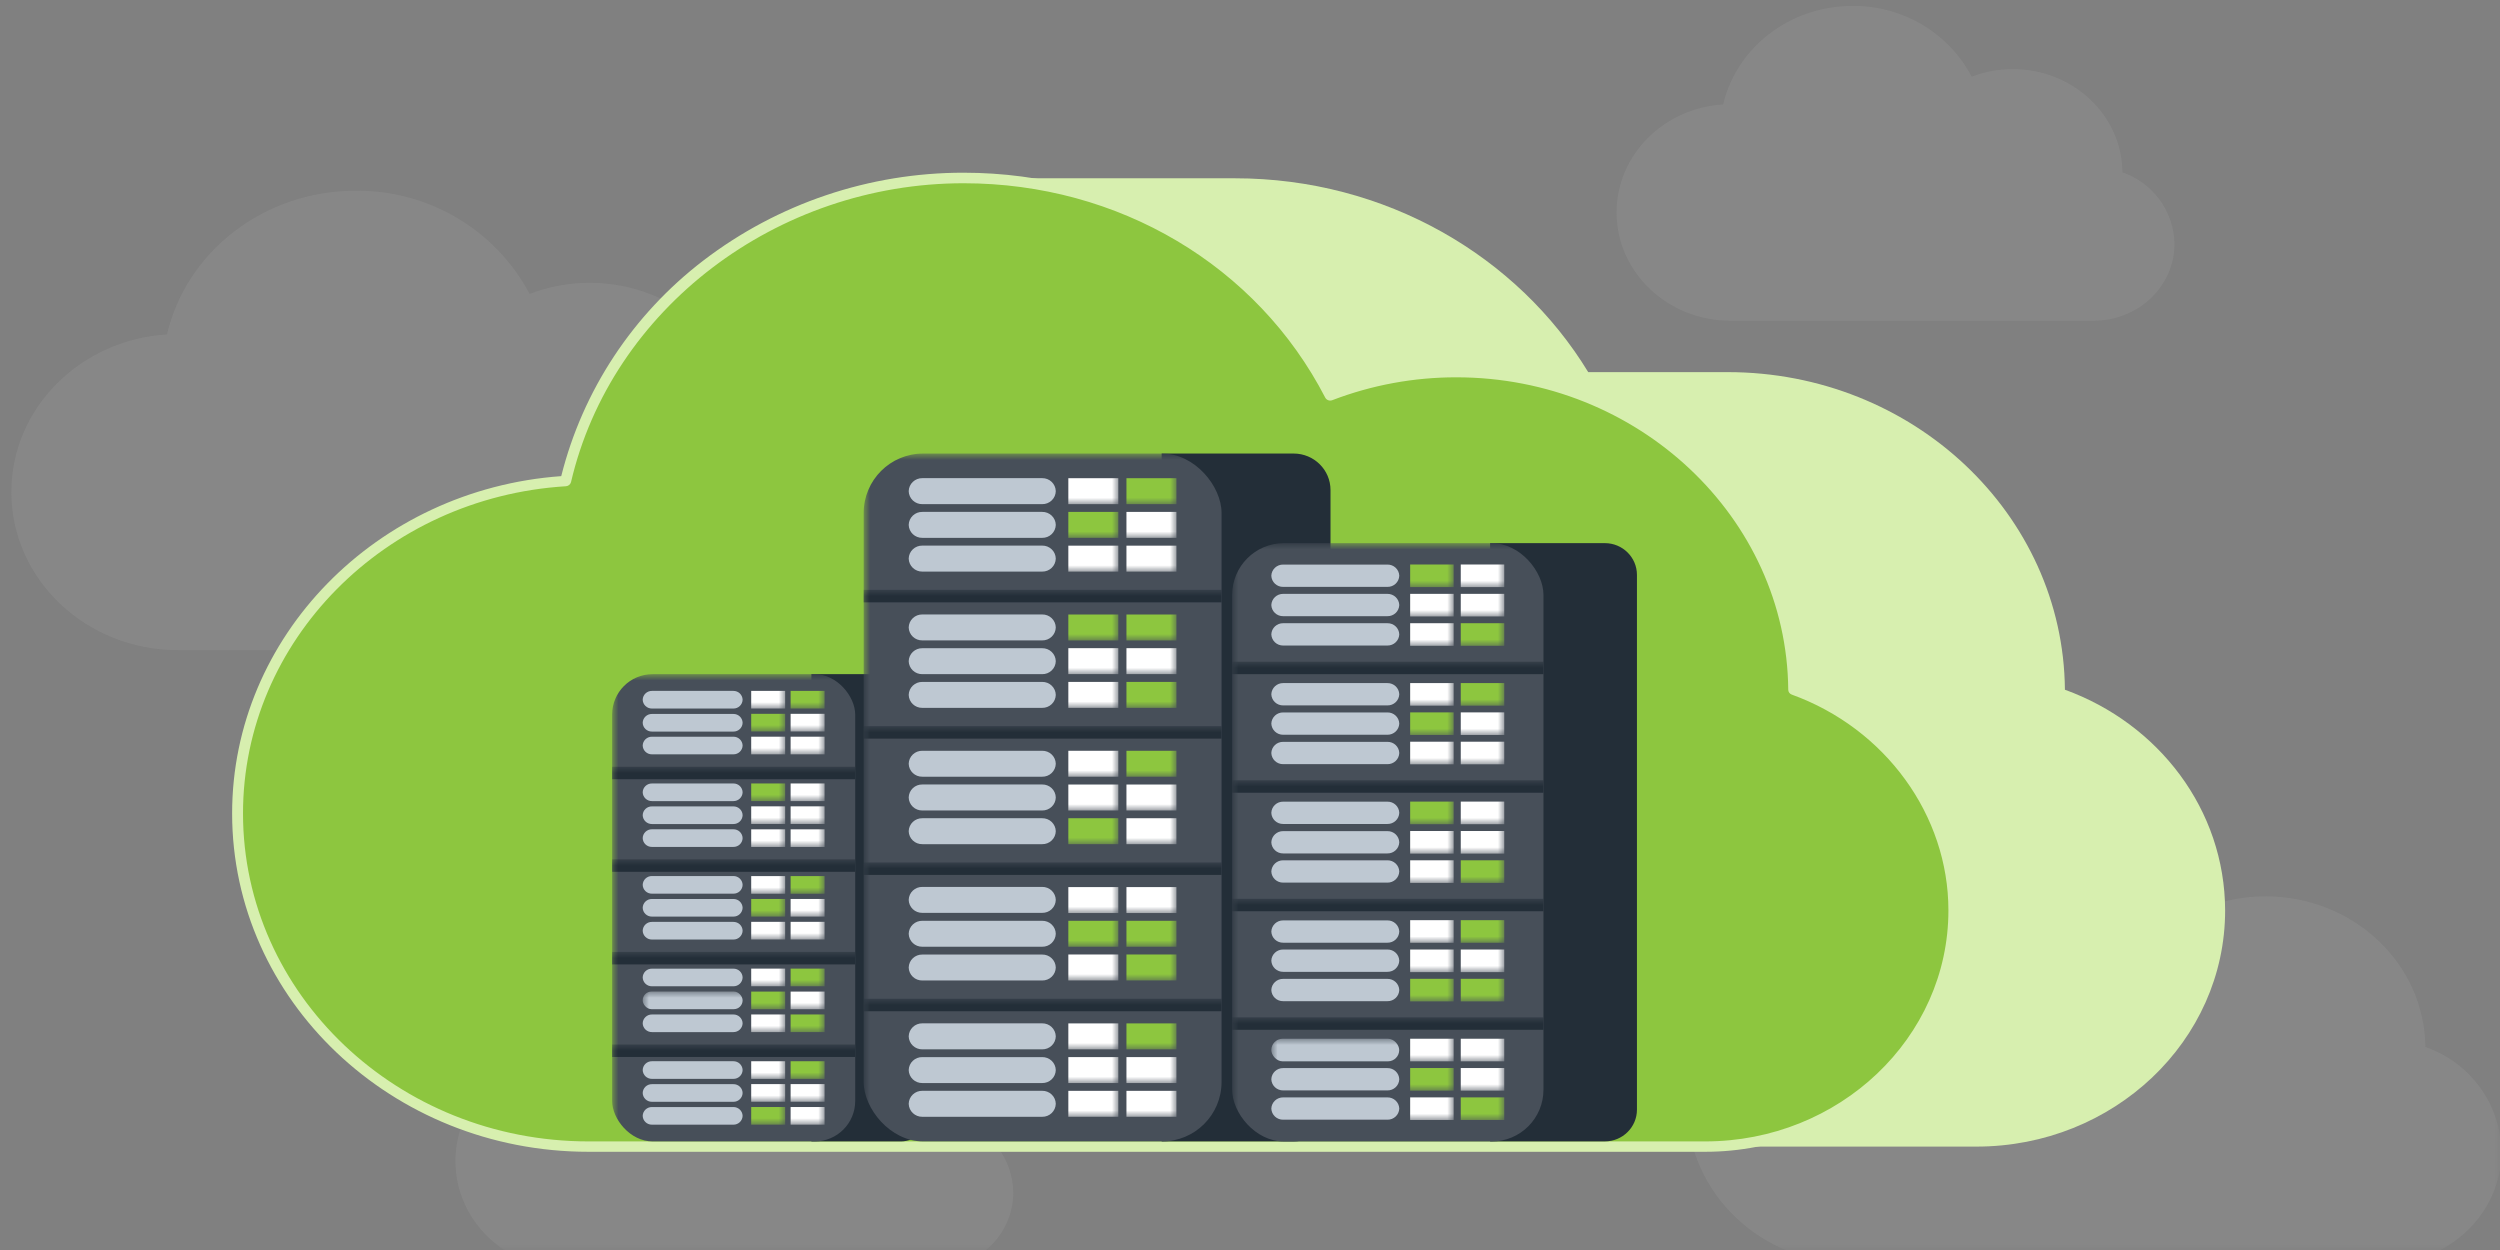 <?xml version="1.0" encoding="UTF-8"?>
<svg width="200px" height="100px" viewBox="0 0 200 100" version="1.1" xmlns="http://www.w3.org/2000/svg" xmlns:xlink="http://www.w3.org/1999/xlink">
    <rect x="0" y="0" width="200" height="100" fill="#808080" stroke="none"/>
    <title>F8D76578-8235-4D5C-A93B-A287B26C45E6</title>
    <defs>
        <polygon id="path-1" points="0 0 200 0 200 100 0 100"></polygon>
    </defs>
    <g id="Final" stroke="none" stroke-width="1" fill="none" fill-rule="evenodd">
        <g id="0.1_Home" transform="translate(-860, -2023)">
            <g id="Group-19" transform="translate(236, 1444)">
                <g id="Group-16" transform="translate(154, 0)">
                    <g id="Group-12" transform="translate(145, 487)">
                        <g id="Group-43" transform="translate(285, 0)">
                            <g id="Group-11" transform="translate(31, 92)">
                                <g id="ic_cloud" transform="translate(9, 0)">
                                    <mask id="mask-2" fill="white">
                                        <use xlink:href="#path-1"></use>
                                    </mask>
                                    <g id="Bound"></g>
                                    <path d="M59.963,34.676 C59.905,28.007 54.196,22.624 47.16,22.624 C45.52,22.626 43.895,22.928 42.367,23.516 C39.668,18.399 34.297,15.209 28.462,15.258 C21.069,15.258 14.895,20.169 13.361,26.753 C6.415,27.181 0.909,32.663 0.909,39.367 C0.909,46.349 6.871,52.009 14.227,52.009 L56.601,52.009 C61.814,52.009 66.038,47.992 66.038,43.05 C65.995,39.273 63.567,35.926 59.963,34.676 Z" id="Path" fill-opacity="0.1" fill="#CCCBCA" fill-rule="nonzero" mask="url(#mask-2)"></path>
                                    <path d="M194.031,83.76 C193.972,77.091 188.263,71.707 181.231,71.707 C179.592,71.709 177.966,72.012 176.438,72.6 C173.732,67.491 168.361,64.31 162.529,64.364 C155.141,64.364 148.962,69.275 147.428,75.863 C140.478,76.287 134.981,81.769 134.981,88.473 C134.981,95.455 140.943,101.115 148.294,101.115 L190.668,101.115 C195.881,101.115 200.11,97.097 200.11,92.156 C200.074,88.37 197.643,85.012 194.031,83.76 Z" id="Path" fill-opacity="0.1" fill="#CCCBCA" fill-rule="nonzero" mask="url(#mask-2)"></path>
                                    <path d="M138.8,53.616 C138.773,50.161 135.812,47.367 132.161,47.367 C131.311,47.362 130.468,47.514 129.674,47.813 C128.272,45.157 125.482,43.503 122.453,43.532 C118.754,43.489 115.513,45.973 114.632,49.527 C111.074,49.688 108.251,52.549 108.174,56.071 C108.174,59.691 111.265,62.628 115.079,62.628 L137.058,62.628 C139.708,62.681 141.9,60.599 141.954,57.977 C141.938,56.011 140.676,54.266 138.8,53.616 Z" id="Path" fill="#D7EFAF" fill-rule="nonzero" mask="url(#mask-2)"></path>
                                    <path d="M169.796,13.786 C169.755,9.22 165.842,5.528 161.022,5.528 C159.899,5.528 158.785,5.734 157.737,6.135 C155.889,2.626 152.206,0.439 148.205,0.475 C143.141,0.475 138.908,3.845 137.856,8.354 C133.095,8.644 129.327,12.403 129.327,16.996 C129.327,21.781 133.411,25.66 138.452,25.66 L167.485,25.66 C171.06,25.66 173.957,22.91 173.957,19.518 C173.922,16.934 172.261,14.645 169.796,13.786 L169.796,13.786 Z" id="Path" fill-opacity="0.1" fill="#CCCBCA" fill-rule="nonzero" mask="url(#mask-2)"></path>
                                    <path d="M76.9,89.671 C76.859,85.104 72.946,81.413 68.126,81.413 C67.003,81.411 65.889,81.615 64.841,82.015 C62.989,78.512 59.31,76.33 55.314,76.364 C50.25,76.364 46.017,79.739 44.965,84.243 C40.204,84.533 36.435,88.291 36.435,92.885 C36.435,97.67 40.497,101.549 45.561,101.549 L74.594,101.549 C78.168,101.549 81.061,98.799 81.061,95.407 C81.032,92.819 79.369,90.527 76.9,89.671 L76.9,89.671 Z" id="Path" fill-opacity="0.1" fill="#CCCBCA" fill-rule="nonzero" mask="url(#mask-2)"></path>
                                    <path d="M42.873,46.434 C42.814,46.432 42.757,46.408 42.715,46.367 C42.692,46.35 42.675,46.326 42.665,46.3 C42.659,46.273 42.659,46.246 42.665,46.219 C42.659,46.192 42.659,46.162 42.665,46.135 C42.676,46.107 42.693,46.083 42.715,46.063 C42.782,46.006 42.875,45.988 42.959,46.019 L43.031,46.063 C43.074,46.104 43.098,46.16 43.099,46.219 C43.105,46.246 43.105,46.273 43.099,46.3 C43.089,46.326 43.072,46.35 43.049,46.367 C43.003,46.413 42.939,46.437 42.873,46.434 L42.873,46.434 Z" id="Path" fill="#D7EFAF" fill-rule="nonzero" mask="url(#mask-2)"></path>
                                    <path d="M42.647,55.643 C42.662,55.523 42.963,55.43 43.324,55.433 L43.324,55.433 C43.499,55.43 43.669,55.451 43.797,55.491 C43.924,55.53 43.998,55.585 44.001,55.643 L44.001,55.643 C44.001,55.701 43.929,55.757 43.802,55.797 C43.674,55.838 43.501,55.859 43.324,55.857 L43.324,55.857 C43.148,55.858 42.978,55.836 42.851,55.796 C42.724,55.756 42.651,55.701 42.647,55.643 Z M42.647,53.29 C42.651,53.232 42.724,53.177 42.851,53.137 C42.978,53.097 43.148,53.075 43.324,53.076 L43.324,53.076 C43.501,53.073 43.674,53.095 43.802,53.135 C43.929,53.176 44.001,53.232 44.001,53.29 L44.001,53.29 C43.987,53.409 43.686,53.502 43.324,53.5 L43.324,53.5 C42.966,53.5 42.669,53.408 42.647,53.29 L42.647,53.29 Z M42.647,50.933 C42.651,50.875 42.724,50.82 42.851,50.78 C42.978,50.74 43.148,50.718 43.324,50.719 L43.324,50.719 C43.501,50.717 43.674,50.738 43.802,50.778 C43.929,50.819 44.001,50.875 44.001,50.933 L44.001,50.933 C43.998,50.991 43.924,51.046 43.797,51.087 C43.671,51.127 43.5,51.149 43.324,51.147 L43.324,51.147 C42.961,51.148 42.662,51.053 42.647,50.933 L42.647,50.933 Z M42.647,48.576 C42.651,48.518 42.724,48.463 42.851,48.423 C42.978,48.383 43.148,48.361 43.324,48.362 L43.324,48.362 C43.501,48.36 43.674,48.381 43.802,48.422 C43.929,48.462 44.001,48.518 44.001,48.576 L44.001,48.576 C43.998,48.634 43.924,48.69 43.797,48.73 C43.671,48.77 43.5,48.792 43.324,48.791 L43.324,48.791 C42.961,48.791 42.662,48.696 42.647,48.576 L42.647,48.576 Z" id="Shape" fill="#D7EFAF" fill-rule="nonzero" mask="url(#mask-2)"></path>
                                    <path d="M42.873,58.214 C42.845,58.22 42.816,58.22 42.787,58.214 C42.759,58.208 42.733,58.192 42.715,58.169 C42.693,58.151 42.676,58.128 42.665,58.102 C42.659,58.074 42.659,58.045 42.665,58.017 C42.66,57.991 42.66,57.963 42.665,57.937 C42.675,57.91 42.692,57.887 42.715,57.87 C42.735,57.849 42.76,57.832 42.787,57.821 C42.842,57.799 42.904,57.799 42.959,57.821 C42.986,57.832 43.011,57.849 43.031,57.87 C43.054,57.887 43.071,57.91 43.081,57.937 C43.087,57.963 43.087,57.991 43.081,58.017 C43.081,58.075 43.057,58.13 43.013,58.169 C42.995,58.192 42.969,58.208 42.941,58.214 C42.918,58.218 42.895,58.218 42.873,58.214 Z" id="Path" fill="#D7EFAF" fill-rule="nonzero" mask="url(#mask-2)"></path>
                                    <path d="M83.943,58.439 C83.945,58.081 84.043,57.794 84.164,57.794 L84.164,57.794 C84.287,57.787 84.389,58.073 84.394,58.439 L84.394,58.439 C84.393,58.616 84.368,58.784 84.324,58.906 C84.281,59.027 84.223,59.091 84.164,59.084 L84.164,59.084 C84.105,59.088 84.049,59.021 84.008,58.9 C83.966,58.779 83.943,58.613 83.943,58.439 Z M81.19,58.439 C81.191,58.265 81.215,58.098 81.258,57.977 C81.3,57.857 81.357,57.791 81.415,57.794 L81.415,57.794 C81.536,57.794 81.634,58.081 81.636,58.439 L81.636,58.439 C81.636,58.613 81.613,58.779 81.571,58.9 C81.53,59.021 81.473,59.088 81.415,59.084 L81.415,59.084 C81.356,59.091 81.299,59.027 81.256,58.905 C81.214,58.783 81.19,58.615 81.19,58.439 L81.19,58.439 Z M78.437,58.439 C78.438,58.265 78.462,58.098 78.505,57.977 C78.547,57.857 78.604,57.791 78.662,57.794 L78.662,57.794 C78.783,57.794 78.883,58.079 78.888,58.439 L78.888,58.439 C78.887,58.614 78.862,58.78 78.82,58.901 C78.778,59.022 78.721,59.088 78.662,59.084 L78.662,59.084 C78.603,59.091 78.546,59.027 78.503,58.905 C78.461,58.783 78.437,58.615 78.437,58.439 L78.437,58.439 Z M75.679,58.439 C75.684,58.079 75.783,57.794 75.905,57.794 L75.905,57.794 C75.963,57.791 76.02,57.857 76.062,57.977 C76.105,58.098 76.129,58.265 76.13,58.439 L76.13,58.439 C76.13,58.615 76.106,58.783 76.064,58.905 C76.021,59.027 75.964,59.091 75.905,59.084 L75.905,59.084 C75.846,59.088 75.789,59.022 75.747,58.901 C75.705,58.78 75.68,58.614 75.679,58.439 Z M72.931,58.439 C72.935,58.084 73.032,57.801 73.152,57.794 L73.152,57.794 C73.21,57.791 73.267,57.857 73.309,57.977 C73.352,58.098 73.376,58.265 73.377,58.439 L73.377,58.439 C73.377,58.615 73.353,58.783 73.311,58.905 C73.268,59.027 73.211,59.091 73.152,59.084 L73.152,59.084 C73.031,59.084 72.933,58.797 72.931,58.439 Z M70.178,58.439 C70.179,58.265 70.203,58.098 70.245,57.977 C70.288,57.857 70.345,57.791 70.403,57.794 L70.403,57.794 C70.461,57.791 70.518,57.857 70.559,57.978 C70.601,58.1 70.624,58.266 70.624,58.439 L70.624,58.439 C70.624,58.613 70.601,58.779 70.559,58.9 C70.518,59.021 70.461,59.088 70.403,59.084 L70.403,59.084 C70.344,59.091 70.287,59.027 70.244,58.905 C70.202,58.783 70.177,58.615 70.178,58.439 L70.178,58.439 Z M67.425,58.439 C67.426,58.265 67.45,58.098 67.492,57.977 C67.535,57.857 67.592,57.791 67.65,57.794 L67.65,57.794 C67.709,57.791 67.766,57.857 67.808,57.977 C67.85,58.098 67.875,58.265 67.876,58.439 L67.876,58.439 C67.876,58.615 67.852,58.783 67.809,58.905 C67.767,59.027 67.709,59.091 67.65,59.084 L67.65,59.084 C67.59,59.095 67.532,59.032 67.488,58.91 C67.445,58.788 67.42,58.617 67.42,58.439 L67.425,58.439 Z M64.671,58.439 C64.673,58.265 64.697,58.098 64.739,57.977 C64.782,57.857 64.838,57.791 64.897,57.794 L64.897,57.794 C65.018,57.794 65.118,58.079 65.123,58.439 L65.123,58.439 C65.122,58.614 65.097,58.78 65.055,58.901 C65.013,59.022 64.956,59.088 64.897,59.084 L64.897,59.084 C64.838,59.091 64.781,59.027 64.738,58.905 C64.696,58.783 64.671,58.615 64.671,58.439 L64.671,58.439 Z M61.918,58.439 C61.92,58.265 61.944,58.098 61.986,57.977 C62.029,57.857 62.085,57.791 62.144,57.794 L62.144,57.794 C62.265,57.794 62.365,58.079 62.37,58.439 L62.37,58.439 C62.369,58.614 62.344,58.78 62.302,58.901 C62.26,59.022 62.203,59.088 62.144,59.084 L62.144,59.084 C62.085,59.091 62.028,59.027 61.985,58.905 C61.942,58.783 61.918,58.615 61.918,58.439 L61.918,58.439 Z M59.165,58.439 C59.167,58.265 59.191,58.098 59.233,57.977 C59.276,57.857 59.332,57.791 59.391,57.794 L59.391,57.794 C59.512,57.794 59.612,58.079 59.617,58.439 L59.617,58.439 C59.616,58.614 59.591,58.78 59.549,58.901 C59.507,59.022 59.45,59.088 59.391,59.084 L59.391,59.084 C59.332,59.091 59.275,59.027 59.232,58.905 C59.189,58.783 59.165,58.615 59.165,58.439 L59.165,58.439 Z M56.412,58.439 C56.415,58.081 56.513,57.794 56.634,57.794 L56.634,57.794 C56.757,57.787 56.859,58.073 56.864,58.439 L56.864,58.439 C56.863,58.616 56.838,58.784 56.794,58.906 C56.751,59.027 56.693,59.091 56.634,59.084 L56.634,59.084 C56.575,59.088 56.519,59.021 56.477,58.9 C56.436,58.779 56.412,58.613 56.412,58.439 L56.412,58.439 Z M53.664,58.439 C53.665,58.265 53.69,58.098 53.732,57.977 C53.774,57.857 53.831,57.791 53.89,57.794 L53.89,57.794 C54.01,57.794 54.108,58.081 54.111,58.439 L54.111,58.439 C54.111,58.613 54.087,58.779 54.046,58.9 C54.004,59.021 53.948,59.088 53.89,59.084 L53.89,59.084 C53.831,59.091 53.773,59.027 53.731,58.905 C53.688,58.783 53.664,58.615 53.664,58.439 L53.664,58.439 Z M50.906,58.439 C50.911,58.079 51.011,57.794 51.132,57.794 L51.132,57.794 C51.191,57.791 51.247,57.857 51.29,57.977 C51.332,58.098 51.357,58.265 51.358,58.439 L51.358,58.439 C51.358,58.615 51.334,58.783 51.291,58.905 C51.249,59.027 51.191,59.091 51.132,59.084 L51.132,59.084 C51.073,59.088 51.017,59.022 50.974,58.901 C50.932,58.78 50.908,58.614 50.906,58.439 L50.906,58.439 Z M48.153,58.439 C48.158,58.079 48.258,57.794 48.379,57.794 L48.379,57.794 C48.438,57.791 48.494,57.857 48.537,57.977 C48.579,58.098 48.604,58.265 48.605,58.439 L48.605,58.439 C48.605,58.615 48.581,58.783 48.538,58.905 C48.496,59.027 48.438,59.091 48.379,59.084 L48.379,59.084 C48.32,59.088 48.264,59.022 48.221,58.901 C48.179,58.78 48.155,58.614 48.153,58.439 L48.153,58.439 Z M45.4,58.439 C45.405,58.079 45.505,57.794 45.626,57.794 L45.626,57.794 C45.685,57.791 45.741,57.857 45.784,57.977 C45.826,58.098 45.851,58.265 45.852,58.439 L45.852,58.439 C45.852,58.615 45.828,58.783 45.785,58.905 C45.743,59.027 45.685,59.091 45.626,59.084 L45.626,59.084 C45.567,59.088 45.511,59.022 45.468,58.901 C45.426,58.78 45.402,58.614 45.4,58.439 L45.4,58.439 Z" id="Shape" fill="#D7EFAF" fill-rule="nonzero" mask="url(#mask-2)"></path>
                                    <path d="M86.917,58.214 C86.89,58.22 86.862,58.22 86.835,58.214 C86.806,58.207 86.779,58.191 86.759,58.169 C86.74,58.15 86.724,58.127 86.714,58.102 C86.707,58.074 86.707,58.045 86.714,58.017 C86.708,57.991 86.708,57.963 86.714,57.937 C86.723,57.912 86.739,57.889 86.759,57.87 C86.78,57.848 86.806,57.831 86.835,57.821 C86.889,57.799 86.949,57.799 87.002,57.821 C87.031,57.83 87.056,57.847 87.075,57.87 C87.095,57.89 87.112,57.912 87.124,57.937 C87.128,57.964 87.128,57.991 87.124,58.017 C87.123,58.075 87.098,58.129 87.057,58.169 C87.039,58.192 87.013,58.208 86.984,58.214 C86.962,58.218 86.939,58.218 86.917,58.214 L86.917,58.214 Z" id="Path" fill="#D7EFAF" fill-rule="nonzero" mask="url(#mask-2)"></path>
                                    <path d="M86.697,55.455 C86.697,55.397 86.767,55.342 86.892,55.302 C87.017,55.262 87.186,55.24 87.361,55.241 L87.361,55.241 C87.537,55.24 87.707,55.262 87.834,55.302 C87.961,55.342 88.034,55.397 88.038,55.455 L88.038,55.455 C88.023,55.575 87.724,55.669 87.361,55.669 L87.361,55.669 C86.999,55.669 86.704,55.574 86.697,55.455 Z M86.697,52.906 C86.697,52.849 86.767,52.793 86.892,52.753 C87.017,52.713 87.186,52.691 87.361,52.692 L87.361,52.692 C87.537,52.691 87.707,52.713 87.834,52.753 C87.961,52.793 88.034,52.848 88.038,52.906 L88.038,52.906 C88.034,52.964 87.961,53.019 87.834,53.06 C87.707,53.1 87.537,53.122 87.361,53.12 L87.361,53.12 C87.186,53.122 87.017,53.1 86.892,53.059 C86.767,53.019 86.697,52.964 86.697,52.906 Z M86.697,50.357 C86.704,50.238 86.999,50.143 87.361,50.143 L87.361,50.143 C87.724,50.143 88.023,50.238 88.038,50.357 L88.038,50.357 C88.034,50.415 87.961,50.471 87.834,50.511 C87.707,50.551 87.537,50.573 87.361,50.572 L87.361,50.572 C87.186,50.573 87.017,50.551 86.892,50.51 C86.767,50.47 86.697,50.415 86.697,50.357 Z M86.697,47.813 C86.697,47.755 86.767,47.7 86.892,47.66 C87.017,47.62 87.186,47.598 87.361,47.599 L87.361,47.599 C87.537,47.598 87.707,47.619 87.834,47.66 C87.961,47.7 88.034,47.755 88.038,47.813 L88.038,47.813 C88.034,47.871 87.961,47.926 87.834,47.966 C87.707,48.007 87.537,48.028 87.361,48.027 L87.361,48.027 C87.186,48.028 87.017,48.006 86.892,47.966 C86.767,47.926 86.697,47.871 86.697,47.813 L86.697,47.813 Z M86.697,45.264 C86.704,45.145 86.999,45.05 87.361,45.05 L87.361,45.05 C87.724,45.05 88.023,45.144 88.038,45.264 L88.038,45.264 C88.034,45.322 87.961,45.377 87.834,45.418 C87.707,45.458 87.537,45.48 87.361,45.478 L87.361,45.478 C87.186,45.48 87.017,45.458 86.892,45.417 C86.767,45.377 86.697,45.322 86.697,45.264 Z M86.697,42.72 C86.697,42.662 86.767,42.607 86.892,42.567 C87.017,42.526 87.186,42.504 87.361,42.506 L87.361,42.506 C87.537,42.504 87.707,42.526 87.834,42.566 C87.961,42.607 88.034,42.662 88.038,42.72 L88.038,42.72 C88.023,42.84 87.724,42.934 87.361,42.934 L87.361,42.934 C86.999,42.934 86.704,42.839 86.697,42.72 Z M86.697,40.171 C86.704,40.052 86.999,39.957 87.361,39.957 L87.361,39.957 C87.724,39.957 88.023,40.051 88.038,40.171 L88.038,40.171 C88.034,40.229 87.961,40.284 87.834,40.324 C87.707,40.365 87.537,40.386 87.361,40.385 L87.361,40.385 C87.176,40.387 86.998,40.362 86.872,40.318 C86.745,40.274 86.682,40.214 86.697,40.153 L86.697,40.171 Z M86.697,37.627 C86.697,37.569 86.767,37.514 86.892,37.473 C87.017,37.433 87.186,37.411 87.361,37.412 L87.361,37.412 C87.537,37.411 87.707,37.433 87.834,37.473 C87.961,37.513 88.034,37.569 88.038,37.627 L88.038,37.627 C88.023,37.746 87.724,37.841 87.361,37.841 L87.361,37.841 C86.999,37.841 86.704,37.746 86.697,37.627 Z M86.697,35.078 C86.697,35.02 86.767,34.965 86.892,34.925 C87.017,34.884 87.186,34.862 87.361,34.863 L87.361,34.863 C87.537,34.862 87.707,34.884 87.834,34.924 C87.961,34.965 88.034,35.02 88.038,35.078 L88.038,35.078 C88.034,35.136 87.961,35.191 87.834,35.231 C87.707,35.271 87.537,35.293 87.361,35.292 L87.361,35.292 C87.186,35.293 87.017,35.271 86.892,35.231 C86.767,35.191 86.697,35.135 86.697,35.078 L86.697,35.078 Z" id="Shape" fill="#D7EFAF" fill-rule="nonzero" mask="url(#mask-2)"></path>
                                    <path d="M86.917,32.748 C86.89,32.752 86.862,32.752 86.835,32.748 C86.808,32.735 86.783,32.72 86.759,32.703 C86.74,32.682 86.724,32.658 86.714,32.632 C86.707,32.605 86.707,32.578 86.714,32.551 C86.707,32.523 86.707,32.494 86.714,32.466 C86.723,32.441 86.739,32.418 86.759,32.399 L86.835,32.35 C86.889,32.328 86.949,32.328 87.002,32.35 C87.029,32.363 87.053,32.38 87.075,32.399 C87.116,32.44 87.14,32.494 87.142,32.551 C87.141,32.609 87.117,32.663 87.075,32.703 C87.029,32.736 86.973,32.752 86.917,32.748 Z" id="Path" fill="#D7EFAF" fill-rule="nonzero" mask="url(#mask-2)"></path>
                                    <path d="M148.724,32.973 C148.724,32.796 148.748,32.627 148.79,32.503 C148.833,32.379 148.89,32.311 148.95,32.315 L148.95,32.315 C149.073,32.315 149.173,32.607 149.175,32.973 L149.175,32.973 C149.171,33.334 149.071,33.618 148.95,33.618 L148.95,33.618 C148.891,33.622 148.834,33.556 148.792,33.435 C148.75,33.314 148.725,33.148 148.724,32.973 Z M146.016,32.973 C146.016,32.796 146.04,32.627 146.083,32.503 C146.125,32.379 146.182,32.311 146.242,32.315 L146.242,32.315 C146.301,32.311 146.359,32.379 146.401,32.503 C146.444,32.627 146.468,32.796 146.468,32.973 L146.468,32.973 C146.466,33.148 146.442,33.314 146.4,33.435 C146.357,33.556 146.301,33.622 146.242,33.618 L146.242,33.618 C146.123,33.611 146.028,33.326 146.025,32.973 L146.016,32.973 Z M143.308,32.973 C143.311,32.607 143.411,32.315 143.534,32.315 L143.534,32.315 C143.593,32.311 143.651,32.379 143.693,32.503 C143.736,32.627 143.76,32.796 143.76,32.973 L143.76,32.973 C143.758,33.148 143.734,33.314 143.692,33.435 C143.649,33.556 143.593,33.622 143.534,33.618 L143.534,33.618 C143.42,33.591 143.331,33.314 143.326,32.973 L143.308,32.973 Z M140.6,32.973 C140.603,32.607 140.703,32.315 140.826,32.315 L140.826,32.315 C140.948,32.315 141.047,32.61 141.047,32.973 L141.047,32.973 C141.045,33.331 140.947,33.618 140.826,33.618 L140.826,33.618 C140.717,33.572 140.635,33.3 140.632,32.973 L140.6,32.973 Z M137.893,32.973 C137.893,32.796 137.916,32.627 137.959,32.503 C138.001,32.379 138.059,32.311 138.118,32.315 L138.118,32.315 C138.241,32.315 138.341,32.607 138.344,32.973 L138.344,32.973 C138.339,33.334 138.239,33.618 138.118,33.618 L138.118,33.618 C138.014,33.56 137.938,33.289 137.938,32.973 L137.893,32.973 Z M135.185,32.973 C135.185,32.796 135.209,32.627 135.251,32.503 C135.294,32.379 135.351,32.311 135.41,32.315 L135.41,32.315 C135.47,32.311 135.527,32.379 135.57,32.503 C135.612,32.627 135.636,32.796 135.636,32.973 L135.636,32.973 C135.635,33.148 135.61,33.314 135.568,33.435 C135.526,33.556 135.469,33.622 135.41,33.618 L135.41,33.618 C135.31,33.549 135.238,33.281 135.239,32.973 L135.185,32.973 Z M132.477,32.973 C132.479,32.607 132.58,32.315 132.702,32.315 L132.702,32.315 C132.762,32.311 132.819,32.379 132.862,32.503 C132.904,32.627 132.928,32.796 132.928,32.973 L132.928,32.973 C132.927,33.148 132.903,33.314 132.86,33.435 C132.818,33.556 132.761,33.622 132.702,33.618 L132.702,33.618 C132.606,33.534 132.54,33.272 132.54,32.973 L132.477,32.973 Z M129.769,32.973 C129.769,32.796 129.793,32.627 129.835,32.503 C129.878,32.379 129.935,32.311 129.995,32.315 L129.995,32.315 C130.117,32.315 130.218,32.607 130.22,32.973 L130.22,32.973 C130.215,33.334 130.116,33.618 129.995,33.618 L129.995,33.618 C129.903,33.524 129.842,33.262 129.846,32.973 L129.769,32.973 Z M127.061,32.973 C127.061,32.796 127.085,32.627 127.127,32.503 C127.17,32.379 127.227,32.311 127.287,32.315 L127.287,32.315 C127.41,32.315 127.51,32.607 127.512,32.973 L127.512,32.973 C127.508,33.334 127.408,33.618 127.287,33.618 L127.287,33.618 C127.198,33.515 127.142,33.255 127.147,32.973 L127.061,32.973 Z M124.353,32.973 C124.356,32.607 124.456,32.315 124.579,32.315 L124.579,32.315 C124.638,32.311 124.696,32.379 124.738,32.503 C124.781,32.627 124.805,32.796 124.804,32.973 L124.804,32.973 C124.803,33.148 124.779,33.314 124.737,33.435 C124.694,33.556 124.637,33.622 124.579,33.618 L124.579,33.618 C124.495,33.503 124.443,33.248 124.448,32.973 L124.353,32.973 Z M121.645,32.973 C121.646,32.795 121.671,32.625 121.715,32.502 C121.758,32.378 121.816,32.311 121.875,32.315 L121.875,32.315 C121.996,32.322 122.092,32.615 122.092,32.973 L122.092,32.973 C122.09,33.326 121.994,33.611 121.875,33.618 L121.875,33.618 C121.795,33.495 121.747,33.241 121.754,32.973 L121.645,32.973 Z M118.937,32.973 C118.937,32.796 118.961,32.627 119.004,32.503 C119.046,32.379 119.104,32.311 119.163,32.315 L119.163,32.315 C119.286,32.315 119.386,32.607 119.389,32.973 L119.389,32.973 C119.384,33.334 119.284,33.618 119.163,33.618 L119.163,33.618 C119.089,33.483 119.048,33.23 119.059,32.973 L118.937,32.973 Z M116.23,32.973 C116.23,32.796 116.253,32.627 116.296,32.503 C116.338,32.379 116.396,32.311 116.455,32.315 L116.455,32.315 C116.515,32.311 116.572,32.379 116.614,32.503 C116.657,32.627 116.681,32.796 116.681,32.973 L116.681,32.973 C116.68,33.148 116.655,33.314 116.613,33.435 C116.571,33.556 116.514,33.622 116.455,33.618 L116.455,33.618 C116.384,33.476 116.348,33.225 116.36,32.973 L116.23,32.973 Z M113.522,32.973 C113.524,32.607 113.624,32.315 113.747,32.315 L113.747,32.315 C113.807,32.311 113.864,32.379 113.907,32.503 C113.949,32.627 113.973,32.796 113.973,32.973 L113.973,32.973 C113.972,33.148 113.947,33.314 113.905,33.435 C113.863,33.556 113.806,33.622 113.747,33.618 L113.747,33.618 C113.681,33.467 113.648,33.219 113.662,32.973 L113.522,32.973 Z M110.814,32.973 C110.816,32.607 110.917,32.315 111.039,32.315 L111.039,32.315 C111.099,32.311 111.157,32.378 111.2,32.502 C111.243,32.625 111.268,32.795 111.27,32.973 L111.27,32.973 C111.265,33.339 111.162,33.626 111.039,33.618 L111.039,33.618 C110.976,33.461 110.947,33.214 110.963,32.973 L110.814,32.973 Z M108.106,32.973 C108.106,32.796 108.13,32.627 108.172,32.503 C108.215,32.379 108.272,32.311 108.332,32.315 L108.332,32.315 C108.454,32.315 108.555,32.607 108.557,32.973 L108.557,32.973 C108.552,33.334 108.453,33.618 108.332,33.618 L108.332,33.618 C108.272,33.454 108.248,33.206 108.268,32.973 L108.106,32.973 Z M105.398,32.973 C105.398,32.799 105.421,32.631 105.463,32.508 C105.504,32.384 105.561,32.315 105.619,32.315 L105.619,32.315 C105.742,32.315 105.842,32.607 105.845,32.973 L105.845,32.973 C105.84,33.334 105.74,33.618 105.619,33.618 L105.619,33.618 C105.566,33.443 105.549,33.197 105.574,32.973 L105.398,32.973 Z M102.69,32.973 C102.693,32.607 102.793,32.315 102.916,32.315 L102.916,32.315 C102.975,32.311 103.033,32.379 103.075,32.503 C103.118,32.627 103.141,32.796 103.141,32.973 L103.141,32.973 C103.14,33.148 103.116,33.314 103.073,33.435 C103.031,33.556 102.974,33.622 102.916,33.618 L102.916,33.618 C102.866,33.439 102.85,33.194 102.875,32.973 L102.69,32.973 Z M99.982,32.973 C99.982,32.796 100.006,32.627 100.049,32.503 C100.091,32.379 100.148,32.311 100.208,32.315 L100.208,32.315 C100.33,32.315 100.429,32.61 100.429,32.973 L100.429,32.973 C100.427,33.331 100.328,33.618 100.208,33.618 L100.208,33.618 C100.161,33.432 100.151,33.187 100.181,32.973 L99.982,32.973 Z M97.274,32.973 C97.274,32.796 97.298,32.627 97.341,32.503 C97.383,32.379 97.441,32.311 97.5,32.315 L97.5,32.315 C97.623,32.315 97.723,32.607 97.726,32.973 L97.726,32.973 C97.721,33.334 97.621,33.618 97.5,33.618 L97.5,33.618 C97.456,33.427 97.45,33.183 97.482,32.973 L97.274,32.973 Z M94.566,32.973 C94.566,32.796 94.59,32.627 94.633,32.503 C94.675,32.379 94.733,32.311 94.792,32.315 L94.792,32.315 C94.852,32.311 94.909,32.379 94.951,32.503 C94.994,32.627 95.018,32.796 95.018,32.973 L95.018,32.973 C95.017,33.148 94.992,33.314 94.95,33.435 C94.908,33.556 94.851,33.622 94.792,33.618 L94.792,33.618 C94.752,33.423 94.748,33.178 94.783,32.973 L94.566,32.973 Z M91.859,32.973 C91.861,32.607 91.961,32.315 92.084,32.315 L92.084,32.315 C92.144,32.311 92.201,32.379 92.244,32.503 C92.286,32.627 92.31,32.796 92.31,32.973 L92.31,32.973 C92.309,33.148 92.284,33.314 92.242,33.435 C92.2,33.556 92.143,33.622 92.084,33.618 L92.084,33.618 C92.047,33.417 92.047,33.174 92.084,32.973 L91.859,32.973 Z M89.151,32.973 C89.151,32.796 89.175,32.627 89.217,32.503 C89.26,32.379 89.317,32.311 89.376,32.315 L89.376,32.315 C89.499,32.315 89.6,32.607 89.602,32.973 L89.602,32.973 C89.597,33.334 89.498,33.618 89.376,33.618 L89.376,33.618 C89.343,33.411 89.348,33.166 89.39,32.973 L89.151,32.973 Z" id="Shape" fill="#D7EFAF" fill-rule="nonzero" mask="url(#mask-2)"></path>
                                    <path d="M86.917,71.712 C86.89,71.716 86.862,71.716 86.835,71.712 C86.807,71.7 86.781,71.684 86.759,71.663 C86.72,71.623 86.698,71.571 86.696,71.516 C86.696,71.458 86.719,71.402 86.759,71.36 C86.783,71.344 86.809,71.33 86.835,71.319 C86.889,71.297 86.949,71.297 87.002,71.319 C87.028,71.329 87.053,71.343 87.075,71.36 C87.115,71.402 87.139,71.457 87.142,71.516 C87.149,71.542 87.149,71.57 87.142,71.596 C87.131,71.622 87.114,71.645 87.093,71.663 C87.071,71.683 87.047,71.7 87.021,71.712 C86.986,71.72 86.951,71.72 86.917,71.712 Z" id="Path" fill="#D7EFAF" fill-rule="nonzero" mask="url(#mask-2)"></path>
                                    <path d="M122.11,71.801 C122.111,71.661 122.136,71.528 122.178,71.431 C122.22,71.334 122.277,71.281 122.336,71.284 L122.336,71.284 C122.395,71.278 122.452,71.33 122.495,71.428 C122.537,71.525 122.562,71.66 122.561,71.801 L122.561,71.801 C122.56,71.941 122.536,72.074 122.494,72.171 C122.451,72.267 122.394,72.32 122.336,72.317 L122.336,72.317 C122.215,72.318 122.115,72.09 122.11,71.801 Z M119.402,71.801 C119.405,71.514 119.503,71.284 119.623,71.284 L119.623,71.284 C119.683,71.278 119.741,71.33 119.784,71.427 C119.827,71.524 119.852,71.659 119.854,71.801 L119.854,71.801 C119.849,72.094 119.746,72.324 119.623,72.317 L119.623,72.317 C119.564,72.323 119.505,72.272 119.461,72.175 C119.417,72.078 119.391,71.944 119.389,71.801 L119.402,71.801 Z M116.694,71.801 C116.696,71.661 116.72,71.528 116.762,71.431 C116.805,71.334 116.861,71.281 116.92,71.284 L116.92,71.284 C116.979,71.278 117.036,71.33 117.079,71.428 C117.122,71.525 117.146,71.66 117.146,71.801 L117.146,71.801 C117.145,71.941 117.12,72.074 117.078,72.171 C117.035,72.267 116.979,72.32 116.92,72.317 L116.92,72.317 C116.856,72.339 116.792,72.295 116.743,72.196 C116.694,72.098 116.665,71.954 116.663,71.801 L116.694,71.801 Z M113.987,71.801 C113.986,71.662 114.01,71.529 114.052,71.431 C114.093,71.334 114.149,71.281 114.208,71.284 L114.208,71.284 C114.267,71.278 114.324,71.33 114.367,71.428 C114.409,71.525 114.433,71.66 114.433,71.801 L114.433,71.801 C114.432,71.941 114.408,72.074 114.365,72.171 C114.323,72.267 114.266,72.32 114.208,72.317 L114.208,72.317 C114.142,72.35 114.075,72.31 114.023,72.21 C113.971,72.11 113.941,71.96 113.941,71.801 L113.987,71.801 Z M111.279,71.801 C111.279,71.66 111.303,71.525 111.345,71.428 C111.388,71.33 111.445,71.278 111.504,71.284 L111.504,71.284 C111.563,71.281 111.62,71.334 111.662,71.431 C111.704,71.528 111.729,71.661 111.73,71.801 L111.73,71.801 C111.725,72.09 111.625,72.318 111.504,72.317 L111.504,72.317 C111.434,72.388 111.353,72.368 111.291,72.263 C111.228,72.157 111.193,71.983 111.197,71.801 L111.279,71.801 Z M108.571,71.801 C108.571,71.66 108.595,71.525 108.637,71.428 C108.68,71.33 108.737,71.278 108.796,71.284 L108.796,71.284 C108.855,71.281 108.912,71.334 108.954,71.431 C108.996,71.528 109.021,71.661 109.022,71.801 L109.022,71.801 C109.017,72.09 108.918,72.318 108.796,72.317 L108.796,72.317 C108.726,72.388 108.645,72.368 108.583,72.263 C108.52,72.157 108.485,71.983 108.49,71.801 L108.571,71.801 Z M105.863,71.801 C105.863,71.66 105.887,71.525 105.929,71.428 C105.972,71.33 106.03,71.278 106.089,71.284 L106.089,71.284 C106.147,71.281 106.204,71.334 106.246,71.431 C106.289,71.528 106.313,71.661 106.314,71.801 L106.314,71.801 C106.309,72.09 106.21,72.318 106.089,72.317 L106.089,72.317 C106.018,72.388 105.937,72.368 105.875,72.263 C105.812,72.157 105.777,71.983 105.782,71.801 L105.863,71.801 Z M103.155,71.801 C103.157,71.514 103.256,71.284 103.376,71.284 L103.376,71.284 C103.435,71.278 103.493,71.33 103.535,71.428 C103.578,71.525 103.602,71.66 103.602,71.801 L103.602,71.801 C103.601,71.941 103.576,72.074 103.534,72.171 C103.492,72.267 103.435,72.32 103.376,72.317 L103.376,72.317 C103.303,72.413 103.214,72.406 103.144,72.298 C103.074,72.19 103.035,71.999 103.042,71.801 L103.155,71.801 Z M100.447,71.801 C100.447,71.66 100.471,71.525 100.514,71.428 C100.556,71.33 100.614,71.278 100.673,71.284 L100.673,71.284 C100.732,71.278 100.789,71.33 100.832,71.428 C100.874,71.525 100.898,71.66 100.898,71.801 L100.898,71.801 C100.897,71.941 100.873,72.074 100.83,72.171 C100.788,72.267 100.731,72.32 100.673,72.317 L100.673,72.317 C100.6,72.459 100.498,72.476 100.418,72.36 C100.338,72.244 100.297,72.02 100.316,71.801 L100.447,71.801 Z M97.739,71.801 C97.74,71.661 97.765,71.528 97.807,71.431 C97.849,71.334 97.906,71.281 97.965,71.284 L97.965,71.284 C98.024,71.278 98.081,71.33 98.124,71.428 C98.167,71.525 98.191,71.66 98.191,71.801 L98.191,71.801 C98.189,71.941 98.165,72.074 98.123,72.171 C98.08,72.267 98.024,72.32 97.965,72.317 L97.965,72.317 C97.892,72.481 97.783,72.512 97.697,72.393 C97.61,72.273 97.567,72.032 97.59,71.801 L97.739,71.801 Z M95.031,71.801 C95.033,71.661 95.057,71.528 95.099,71.431 C95.142,71.334 95.198,71.281 95.257,71.284 L95.257,71.284 C95.316,71.278 95.373,71.33 95.416,71.428 C95.459,71.525 95.483,71.66 95.483,71.801 L95.483,71.801 C95.481,71.941 95.457,72.074 95.415,72.171 C95.372,72.267 95.316,72.32 95.257,72.317 L95.257,72.317 C95.191,72.541 95.064,72.609 94.964,72.477 C94.863,72.345 94.821,72.054 94.864,71.801 L95.031,71.801 Z M92.323,71.801 C92.323,71.66 92.347,71.525 92.39,71.428 C92.433,71.33 92.49,71.278 92.549,71.284 L92.549,71.284 C92.608,71.281 92.665,71.334 92.707,71.431 C92.749,71.528 92.774,71.661 92.775,71.801 L92.775,71.801 C92.77,72.09 92.67,72.318 92.549,72.317 L92.549,72.317 C92.489,72.585 92.35,72.686 92.238,72.543 C92.126,72.401 92.083,72.068 92.143,71.801 L92.323,71.801 Z M89.616,71.801 C89.616,71.66 89.64,71.525 89.682,71.428 C89.725,71.33 89.782,71.278 89.841,71.284 L89.841,71.284 C89.9,71.281 89.957,71.334 89.999,71.431 C90.041,71.528 90.066,71.661 90.067,71.801 L90.067,71.801 C90.062,72.09 89.962,72.318 89.841,72.317 L89.841,72.317 C89.803,72.498 89.726,72.616 89.641,72.626 C89.556,72.637 89.476,72.538 89.429,72.368 C89.383,72.198 89.378,71.981 89.417,71.801 L89.616,71.801 Z" id="Shape" fill="#D7EFAF" fill-rule="nonzero" mask="url(#mask-2)"></path>
                                    <path d="M125.062,71.712 C125.002,71.711 124.946,71.687 124.904,71.645 C124.882,71.627 124.865,71.604 124.854,71.578 C124.85,71.552 124.85,71.525 124.854,71.498 C124.85,71.471 124.85,71.444 124.854,71.418 C124.865,71.389 124.882,71.363 124.904,71.342 C124.926,71.325 124.95,71.311 124.976,71.302 C125.03,71.275 125.094,71.275 125.147,71.302 C125.174,71.312 125.2,71.326 125.224,71.342 C125.244,71.364 125.26,71.39 125.269,71.418 C125.276,71.444 125.276,71.472 125.269,71.498 C125.27,71.554 125.247,71.607 125.206,71.645 C125.167,71.683 125.116,71.706 125.062,71.712 Z" id="Path" fill="#D7EFAF" fill-rule="nonzero" mask="url(#mask-2)"></path>
                                    <path d="M124.845,68.797 C124.86,68.678 125.158,68.585 125.515,68.588 L125.515,68.588 C125.688,68.585 125.857,68.606 125.983,68.646 C126.109,68.685 126.182,68.74 126.185,68.797 L126.185,68.797 C126.182,68.855 126.109,68.911 125.984,68.951 C125.858,68.991 125.689,69.013 125.515,69.012 L125.515,69.012 C125.156,69.012 124.86,68.917 124.845,68.797 Z M124.845,66.119 C124.849,66.061 124.921,66.006 125.047,65.966 C125.173,65.926 125.341,65.904 125.515,65.905 L125.515,65.905 C125.691,65.902 125.861,65.924 125.988,65.964 C126.114,66.005 126.185,66.061 126.185,66.119 L126.185,66.119 C126.182,66.177 126.109,66.231 125.983,66.271 C125.857,66.31 125.688,66.331 125.515,66.329 L125.515,66.329 C125.334,66.33 125.159,66.306 125.033,66.263 C124.906,66.22 124.838,66.162 124.845,66.101 L124.845,66.119 Z M124.845,63.414 C124.867,63.296 125.16,63.204 125.515,63.204 L125.515,63.204 C125.873,63.202 126.171,63.295 126.185,63.414 L126.185,63.414 C126.185,63.472 126.114,63.528 125.988,63.569 C125.861,63.609 125.691,63.631 125.515,63.628 L125.515,63.628 C125.332,63.63 125.155,63.605 125.027,63.561 C124.9,63.517 124.834,63.457 124.845,63.396 L124.845,63.414 Z M124.845,60.736 C124.86,60.616 125.156,60.521 125.515,60.521 L125.515,60.521 C125.689,60.52 125.858,60.542 125.984,60.582 C126.109,60.623 126.182,60.678 126.185,60.736 L126.185,60.736 C126.185,60.794 126.114,60.85 125.988,60.891 C125.861,60.931 125.691,60.952 125.515,60.95 L125.515,60.95 C125.313,60.953 125.118,60.924 124.987,60.873 C124.856,60.821 124.804,60.753 124.845,60.687 L124.845,60.736 Z" id="Shape" fill="#D7EFAF" fill-rule="nonzero" mask="url(#mask-2)"></path>
                                    <path d="M125.062,58.214 C125.004,58.214 124.948,58.193 124.904,58.156 C124.884,58.134 124.868,58.11 124.854,58.084 C124.849,58.056 124.849,58.028 124.854,57.999 C124.85,57.973 124.85,57.946 124.854,57.919 C124.865,57.893 124.882,57.87 124.904,57.852 C124.924,57.831 124.949,57.814 124.976,57.803 C125.061,57.77 125.158,57.789 125.224,57.852 C125.244,57.871 125.26,57.894 125.269,57.919 C125.275,57.946 125.275,57.973 125.269,57.999 C125.269,58.057 125.246,58.113 125.206,58.156 C125.165,58.189 125.115,58.209 125.062,58.214 L125.062,58.214 Z" id="Path" fill="#D7EFAF" fill-rule="nonzero" mask="url(#mask-2)"></path>
                                    <path d="M86.917,58.214 C86.89,58.22 86.862,58.22 86.835,58.214 C86.806,58.207 86.779,58.191 86.759,58.169 C86.74,58.15 86.724,58.127 86.714,58.102 C86.707,58.074 86.707,58.045 86.714,58.017 C86.708,57.991 86.708,57.963 86.714,57.937 C86.723,57.912 86.739,57.889 86.759,57.87 C86.78,57.848 86.806,57.831 86.835,57.821 C86.889,57.799 86.949,57.799 87.002,57.821 C87.031,57.83 87.056,57.847 87.075,57.87 C87.095,57.89 87.112,57.912 87.124,57.937 C87.128,57.964 87.128,57.991 87.124,58.017 C87.123,58.075 87.098,58.129 87.057,58.169 C87.039,58.192 87.013,58.208 86.984,58.214 C86.962,58.218 86.939,58.218 86.917,58.214 L86.917,58.214 Z" id="Path" fill="#D7EFAF" fill-rule="nonzero" mask="url(#mask-2)"></path>
                                    <path d="M86.707,68.797 C86.715,68.678 87.009,68.583 87.369,68.583 L87.369,68.583 C87.731,68.583 88.029,68.678 88.044,68.797 L88.044,68.797 C88.029,68.917 87.731,69.012 87.369,69.012 L87.369,69.012 C87.009,69.012 86.715,68.916 86.707,68.797 Z M86.707,66.119 C86.707,66.061 86.777,66.006 86.902,65.966 C87.026,65.926 87.195,65.904 87.369,65.905 L87.369,65.905 C87.544,65.904 87.714,65.926 87.84,65.966 C87.967,66.006 88.04,66.061 88.044,66.119 L88.044,66.119 C88.029,66.239 87.731,66.333 87.369,66.333 L87.369,66.333 C87.186,66.333 87.011,66.309 86.886,66.265 C86.761,66.221 86.696,66.162 86.707,66.101 L86.707,66.119 Z M86.707,63.414 C86.722,63.297 87.014,63.204 87.369,63.204 L87.369,63.204 C87.726,63.204 88.022,63.296 88.044,63.414 L88.044,63.414 C88.04,63.472 87.967,63.527 87.84,63.567 C87.714,63.608 87.544,63.629 87.369,63.628 L87.369,63.628 C87.185,63.63 87.008,63.605 86.881,63.561 C86.755,63.517 86.692,63.457 86.707,63.396 L86.707,63.414 Z M86.707,60.736 C86.715,60.617 87.009,60.521 87.369,60.521 L87.369,60.521 C87.731,60.521 88.029,60.616 88.044,60.736 L88.044,60.736 C88.04,60.794 87.967,60.849 87.84,60.889 C87.714,60.929 87.544,60.951 87.369,60.95 L87.369,60.95 C87.165,60.953 86.969,60.925 86.839,60.873 C86.709,60.821 86.66,60.752 86.707,60.687 L86.707,60.736 Z" id="Shape" fill="#D7EFAF" fill-rule="nonzero" mask="url(#mask-2)"></path>
                                    <path d="M86.917,71.712 C86.89,71.716 86.862,71.716 86.835,71.712 C86.807,71.7 86.781,71.684 86.759,71.663 C86.72,71.623 86.698,71.571 86.696,71.516 C86.696,71.458 86.719,71.402 86.759,71.36 C86.783,71.344 86.809,71.33 86.835,71.319 C86.889,71.297 86.949,71.297 87.002,71.319 C87.028,71.329 87.053,71.343 87.075,71.36 C87.115,71.402 87.139,71.457 87.142,71.516 C87.149,71.542 87.149,71.57 87.142,71.596 C87.131,71.622 87.114,71.645 87.093,71.663 C87.071,71.683 87.047,71.7 87.021,71.712 C86.986,71.72 86.951,71.72 86.917,71.712 Z" id="Path" fill="#D7EFAF" fill-rule="nonzero" mask="url(#mask-2)"></path>
                                    <path d="M165.193,55.178 C165.071,41.126 153.039,29.77 138.208,29.77 L127.057,29.77 C121.424,20.512 110.877,14.263 98.786,14.263 L77.087,14.263 L77.087,22.097 C72.03,26.349 68.484,32.092 66.969,38.484 C52.315,39.376 40.72,50.938 40.72,65.075 C40.72,79.805 53.289,91.728 68.796,91.728 L158.107,91.728 C169.096,91.728 178.01,83.269 178.01,72.833 C177.992,64.771 172.684,57.892 165.193,55.178 Z" id="Path" fill="#D7EFAF" fill-rule="nonzero" mask="url(#mask-2)"></path>
                                    <path d="M143.498,55.178 C143.372,41.126 131.34,29.77 116.509,29.77 C113.054,29.767 109.627,30.398 106.404,31.632 C101.106,21.338 89.986,14.263 77.087,14.263 C61.508,14.263 48.487,24.637 45.251,38.501 C30.602,39.394 19.008,50.956 19.008,65.092 C19.008,79.823 31.577,91.746 47.079,91.746 L136.412,91.746 C147.402,91.746 156.311,83.287 156.311,72.851 C156.329,64.771 150.99,57.892 143.498,55.178 Z" id="Path" fill="#8DC63F" fill-rule="nonzero" mask="url(#mask-2)"></path>
                                    <path d="M136.412,92.143 L47.079,92.143 C31.36,92.143 18.57,80.002 18.57,65.075 C18.57,50.947 30.105,39.158 44.899,38.091 C46.619,31.24 50.625,25.163 56.268,20.843 C62.228,16.282 69.552,13.81 77.087,13.817 C89.683,13.817 100.962,20.428 106.621,31.092 C109.785,29.93 113.134,29.337 116.509,29.342 C131.403,29.342 143.647,40.769 143.931,54.879 C151.603,57.785 156.748,64.959 156.748,72.819 C156.748,83.483 147.623,92.143 136.412,92.143 Z M77.087,14.66 C62.122,14.66 48.916,24.717 45.68,38.573 C45.629,38.755 45.469,38.885 45.279,38.899 C30.791,39.792 19.441,51.281 19.441,65.075 C19.441,79.542 31.843,91.313 47.079,91.313 L136.412,91.313 C147.145,91.313 155.873,83.024 155.873,72.833 C155.873,65.222 150.836,58.281 143.34,55.567 C143.175,55.509 143.063,55.356 143.06,55.183 C142.938,41.399 131.028,30.185 116.509,30.185 C113.114,30.182 109.747,30.802 106.58,32.016 C106.369,32.097 106.13,32.011 106.021,31.815 C100.564,21.235 89.48,14.66 77.087,14.66 Z" id="Shape" fill="#D7EFAF" fill-rule="nonzero" mask="url(#mask-2)"></path>
                                    <path d="M66.919,53.933 L74.09,53.933 L74.09,91.313 L66.919,91.313 C65.81,91.313 64.911,90.424 64.911,89.326 L64.911,55.915 C64.913,54.82 65.812,53.933 66.919,53.933 Z" id="Path" fill="#232E38" fill-rule="nonzero" mask="url(#mask-2)" transform="translate(69.501, 72.623) rotate(-180) translate(-69.501, -72.623) "></path>
                                    <rect id="Rectangle" fill="#474F59" fill-rule="nonzero" mask="url(#mask-2)" x="48.97" y="53.933" width="19.447" height="37.38" rx="3.236"></rect>
                                    <rect id="Rectangle" fill="#232E38" fill-rule="nonzero" mask="url(#mask-2)" x="48.97" y="83.559" width="19.447" height="1"></rect>
                                    <rect id="Rectangle" fill="#232E38" fill-rule="nonzero" mask="url(#mask-2)" x="48.97" y="76.154" width="19.447" height="1"></rect>
                                    <rect id="Rectangle" fill="#232E38" fill-rule="nonzero" mask="url(#mask-2)" x="48.97" y="68.744" width="19.447" height="1"></rect>
                                    <rect id="Rectangle" fill="#232E38" fill-rule="nonzero" mask="url(#mask-2)" x="48.97" y="61.338" width="19.447" height="1"></rect>
                                    <path d="M58.669,58.937 L52.161,58.937 C51.759,58.929 51.426,59.244 51.416,59.642 L51.416,59.642 C51.426,60.04 51.759,60.355 52.161,60.347 L58.669,60.347 C59.069,60.352 59.399,60.038 59.409,59.642 L59.409,59.642 C59.399,59.246 59.069,58.932 58.669,58.937 L58.669,58.937 Z" id="Path" fill="#BEC8D2" fill-rule="nonzero" mask="url(#mask-2)"></path>
                                    <path d="M58.669,57.116 L52.161,57.116 C51.759,57.108 51.426,57.423 51.416,57.821 L51.416,57.821 C51.42,58.012 51.501,58.194 51.64,58.327 C51.78,58.459 51.968,58.531 52.161,58.526 L58.669,58.526 C58.862,58.53 59.048,58.457 59.187,58.325 C59.326,58.193 59.406,58.011 59.409,57.821 L59.409,57.821 C59.399,57.425 59.069,57.111 58.669,57.116 L58.669,57.116 Z" id="Path" fill="#BEC8D2" fill-rule="nonzero" mask="url(#mask-2)"></path>
                                    <path d="M58.669,55.272 L52.161,55.272 C51.759,55.265 51.426,55.58 51.416,55.977 L51.416,55.977 C51.426,56.375 51.759,56.69 52.161,56.683 L58.669,56.683 C59.069,56.688 59.399,56.373 59.409,55.977 L59.409,55.977 C59.399,55.581 59.069,55.267 58.669,55.272 L58.669,55.272 Z" id="Path" fill="#BEC8D2" fill-rule="nonzero" mask="url(#mask-2)"></path>
                                    <rect id="Rectangle" fill="#FFFFFF" fill-rule="nonzero" mask="url(#mask-2)" transform="translate(61.454, 59.642) rotate(180) translate(-61.454, -59.642) " x="60.095" y="58.937" width="2.717" height="1.411"></rect>
                                    <rect id="Rectangle" fill="#8DC63F" fill-rule="nonzero" mask="url(#mask-2)" transform="translate(61.454, 57.812) rotate(180) translate(-61.454, -57.812) " x="60.095" y="57.107" width="2.717" height="1.411"></rect>
                                    <rect id="Rectangle" fill="#FFFFFF" fill-rule="nonzero" mask="url(#mask-2)" transform="translate(61.454, 55.977) rotate(180) translate(-61.454, -55.977) " x="60.095" y="55.272" width="2.717" height="1.411"></rect>
                                    <rect id="Rectangle" fill="#FFFFFF" fill-rule="nonzero" mask="url(#mask-2)" transform="translate(64.608, 59.642) rotate(180) translate(-64.608, -59.642) " x="63.25" y="58.937" width="2.717" height="1.411"></rect>
                                    <rect id="Rectangle" fill="#FFFFFF" fill-rule="nonzero" mask="url(#mask-2)" transform="translate(64.608, 57.812) rotate(180) translate(-64.608, -57.812) " x="63.25" y="57.107" width="2.717" height="1.411"></rect>
                                    <rect id="Rectangle" fill="#8DC63F" fill-rule="nonzero" mask="url(#mask-2)" transform="translate(64.608, 55.977) rotate(180) translate(-64.608, -55.977) " x="63.25" y="55.272" width="2.717" height="1.411"></rect>
                                    <path d="M58.669,66.342 L52.161,66.342 C51.759,66.335 51.426,66.65 51.416,67.048 L51.416,67.048 C51.42,67.239 51.501,67.421 51.64,67.553 C51.78,67.686 51.968,67.758 52.161,67.753 L58.669,67.753 C58.862,67.756 59.048,67.684 59.187,67.552 C59.326,67.42 59.406,67.238 59.409,67.048 L59.409,67.048 C59.399,66.652 59.069,66.337 58.669,66.342 L58.669,66.342 Z" id="Path" fill="#BEC8D2" fill-rule="nonzero" mask="url(#mask-2)"></path>
                                    <path d="M58.669,64.512 L52.161,64.512 C51.968,64.507 51.78,64.579 51.64,64.712 C51.501,64.844 51.42,65.026 51.416,65.217 L51.416,65.217 C51.426,65.615 51.759,65.93 52.161,65.923 L58.669,65.923 C59.069,65.928 59.399,65.613 59.409,65.217 L59.409,65.217 C59.406,65.027 59.326,64.845 59.187,64.713 C59.048,64.581 58.862,64.509 58.669,64.512 L58.669,64.512 Z" id="Path" fill="#BEC8D2" fill-rule="nonzero" mask="url(#mask-2)"></path>
                                    <path d="M58.669,62.678 L52.161,62.678 C51.759,62.67 51.426,62.985 51.416,63.383 L51.416,63.383 C51.426,63.78 51.759,64.096 52.161,64.088 L58.669,64.088 C59.069,64.093 59.399,63.779 59.409,63.383 L59.409,63.383 C59.399,62.987 59.069,62.672 58.669,62.678 L58.669,62.678 Z" id="Path" fill="#BEC8D2" fill-rule="nonzero" mask="url(#mask-2)"></path>
                                    <rect id="Rectangle" fill="#FFFFFF" fill-rule="nonzero" mask="url(#mask-2)" transform="translate(61.454, 67.052) rotate(180) translate(-61.454, -67.052) " x="60.095" y="66.347" width="2.717" height="1.411"></rect>
                                    <rect id="Rectangle" fill="#FFFFFF" fill-rule="nonzero" mask="url(#mask-2)" transform="translate(61.454, 65.213) rotate(180) translate(-61.454, -65.213) " x="60.095" y="64.508" width="2.717" height="1.411"></rect>
                                    <rect id="Rectangle" fill="#8DC63F" fill-rule="nonzero" mask="url(#mask-2)" transform="translate(61.454, 63.383) rotate(180) translate(-61.454, -63.383) " x="60.095" y="62.678" width="2.717" height="1.411"></rect>
                                    <rect id="Rectangle" fill="#FFFFFF" fill-rule="nonzero" mask="url(#mask-2)" transform="translate(64.608, 67.052) rotate(180) translate(-64.608, -67.052) " x="63.25" y="66.347" width="2.717" height="1.411"></rect>
                                    <rect id="Rectangle" fill="#FFFFFF" fill-rule="nonzero" mask="url(#mask-2)" transform="translate(64.608, 65.213) rotate(180) translate(-64.608, -65.213) " x="63.25" y="64.508" width="2.717" height="1.411"></rect>
                                    <rect id="Rectangle" fill="#FFFFFF" fill-rule="nonzero" mask="url(#mask-2)" transform="translate(64.608, 63.383) rotate(180) translate(-64.608, -63.383) " x="63.25" y="62.678" width="2.717" height="1.411"></rect>
                                    <path d="M58.669,73.752 L52.161,73.752 C51.968,73.747 51.78,73.819 51.64,73.952 C51.501,74.084 51.42,74.266 51.416,74.458 L51.416,74.458 C51.426,74.855 51.759,75.17 52.161,75.163 L58.669,75.163 C59.069,75.168 59.399,74.853 59.409,74.458 L59.409,74.458 C59.406,74.267 59.326,74.085 59.187,73.953 C59.048,73.821 58.862,73.749 58.669,73.752 L58.669,73.752 Z" id="Path" fill="#BEC8D2" fill-rule="nonzero" mask="url(#mask-2)"></path>
                                    <path d="M58.669,71.918 L52.161,71.918 C51.759,71.91 51.426,72.225 51.416,72.623 L51.416,72.623 C51.426,73.021 51.759,73.336 52.161,73.328 L58.669,73.328 C59.069,73.333 59.399,73.019 59.409,72.623 L59.409,72.623 C59.399,72.227 59.069,71.913 58.669,71.918 L58.669,71.918 Z" id="Path" fill="#BEC8D2" fill-rule="nonzero" mask="url(#mask-2)"></path>
                                    <path d="M58.669,70.083 L52.161,70.083 C51.759,70.075 51.426,70.391 51.416,70.788 L51.416,70.788 C51.42,70.98 51.501,71.162 51.64,71.294 C51.78,71.427 51.968,71.498 52.161,71.494 L58.669,71.494 C58.862,71.497 59.048,71.425 59.187,71.293 C59.326,71.16 59.406,70.979 59.409,70.788 L59.409,70.788 C59.399,70.392 59.069,70.078 58.669,70.083 L58.669,70.083 Z" id="Path" fill="#BEC8D2" fill-rule="nonzero" mask="url(#mask-2)"></path>
                                    <rect id="Rectangle" fill="#FFFFFF" fill-rule="nonzero" mask="url(#mask-2)" transform="translate(61.454, 74.453) rotate(180) translate(-61.454, -74.453) " x="60.095" y="73.748" width="2.717" height="1.411"></rect>
                                    <rect id="Rectangle" fill="#8DC63F" fill-rule="nonzero" mask="url(#mask-2)" transform="translate(61.454, 72.623) rotate(180) translate(-61.454, -72.623) " x="60.095" y="71.918" width="2.717" height="1.411"></rect>
                                    <rect id="Rectangle" fill="#FFFFFF" fill-rule="nonzero" mask="url(#mask-2)" transform="translate(61.454, 70.793) rotate(180) translate(-61.454, -70.793) " x="60.095" y="70.087" width="2.717" height="1.411"></rect>
                                    <rect id="Rectangle" fill="#FFFFFF" fill-rule="nonzero" mask="url(#mask-2)" transform="translate(64.608, 74.453) rotate(180) translate(-64.608, -74.453) " x="63.25" y="73.748" width="2.717" height="1.411"></rect>
                                    <rect id="Rectangle" fill="#FFFFFF" fill-rule="nonzero" mask="url(#mask-2)" transform="translate(64.608, 72.623) rotate(180) translate(-64.608, -72.623) " x="63.25" y="71.918" width="2.717" height="1.411"></rect>
                                    <rect id="Rectangle" fill="#8DC63F" fill-rule="nonzero" mask="url(#mask-2)" transform="translate(64.608, 70.793) rotate(180) translate(-64.608, -70.793) " x="63.25" y="70.087" width="2.717" height="1.411"></rect>
                                    <path d="M58.669,81.158 L52.161,81.158 C51.759,81.15 51.426,81.465 51.416,81.863 L51.416,81.863 C51.426,82.261 51.759,82.576 52.161,82.568 L58.669,82.568 C59.069,82.573 59.399,82.259 59.409,81.863 L59.409,81.863 C59.399,81.467 59.069,81.153 58.669,81.158 L58.669,81.158 Z" id="Path" fill="#BEC8D2" fill-rule="nonzero" mask="url(#mask-2)"></path>
                                    <rect id="Rectangle" fill="#BEC8D2" fill-rule="nonzero" mask="url(#mask-2)" x="51.416" y="79.323" width="7.993" height="1.411" rx="0.705"></rect>
                                    <path d="M58.669,77.493 L52.161,77.493 C51.968,77.488 51.78,77.56 51.64,77.692 C51.501,77.825 51.42,78.007 51.416,78.198 L51.416,78.198 C51.426,78.596 51.759,78.911 52.161,78.903 L58.669,78.903 C59.069,78.908 59.399,78.594 59.409,78.198 L59.409,78.198 C59.406,78.008 59.326,77.826 59.187,77.694 C59.048,77.562 58.862,77.489 58.669,77.493 L58.669,77.493 Z" id="Path" fill="#BEC8D2" fill-rule="nonzero" mask="url(#mask-2)"></path>
                                    <rect id="Rectangle" fill="#FFFFFF" fill-rule="nonzero" mask="url(#mask-2)" transform="translate(61.454, 81.863) rotate(180) translate(-61.454, -81.863) " x="60.095" y="81.158" width="2.717" height="1.411"></rect>
                                    <rect id="Rectangle" fill="#8DC63F" fill-rule="nonzero" mask="url(#mask-2)" transform="translate(61.454, 80.033) rotate(180) translate(-61.454, -80.033) " x="60.095" y="79.328" width="2.717" height="1.411"></rect>
                                    <rect id="Rectangle" fill="#FFFFFF" fill-rule="nonzero" mask="url(#mask-2)" transform="translate(61.454, 78.194) rotate(180) translate(-61.454, -78.194) " x="60.095" y="77.488" width="2.717" height="1.411"></rect>
                                    <rect id="Rectangle" fill="#8DC63F" fill-rule="nonzero" mask="url(#mask-2)" transform="translate(64.608, 81.863) rotate(180) translate(-64.608, -81.863) " x="63.25" y="81.158" width="2.717" height="1.411"></rect>
                                    <rect id="Rectangle" fill="#FFFFFF" fill-rule="nonzero" mask="url(#mask-2)" transform="translate(64.608, 80.033) rotate(180) translate(-64.608, -80.033) " x="63.25" y="79.328" width="2.717" height="1.411"></rect>
                                    <rect id="Rectangle" fill="#8DC63F" fill-rule="nonzero" mask="url(#mask-2)" transform="translate(64.608, 78.194) rotate(180) translate(-64.608, -78.194) " x="63.25" y="77.488" width="2.717" height="1.411"></rect>
                                    <path d="M58.669,88.563 L52.161,88.563 C51.759,88.556 51.426,88.871 51.416,89.268 L51.416,89.268 C51.426,89.666 51.759,89.981 52.161,89.974 L58.669,89.974 C59.069,89.979 59.399,89.664 59.409,89.268 L59.409,89.268 C59.399,88.873 59.069,88.558 58.669,88.563 L58.669,88.563 Z" id="Path" fill="#BEC8D2" fill-rule="nonzero" mask="url(#mask-2)"></path>
                                    <path d="M58.669,86.733 L52.161,86.733 C51.968,86.728 51.78,86.8 51.64,86.932 C51.501,87.065 51.42,87.247 51.416,87.438 L51.416,87.438 C51.426,87.836 51.759,88.151 52.161,88.144 L58.669,88.144 C59.069,88.149 59.399,87.834 59.409,87.438 L59.409,87.438 C59.406,87.248 59.326,87.066 59.187,86.934 C59.048,86.802 58.862,86.729 58.669,86.733 L58.669,86.733 Z" id="Path" fill="#BEC8D2" fill-rule="nonzero" mask="url(#mask-2)"></path>
                                    <path d="M58.669,84.898 L52.161,84.898 C51.759,84.891 51.426,85.206 51.416,85.604 L51.416,85.604 C51.426,86.001 51.759,86.316 52.161,86.309 L58.669,86.309 C59.069,86.314 59.399,86 59.409,85.604 L59.409,85.604 C59.399,85.208 59.069,84.893 58.669,84.898 L58.669,84.898 Z" id="Path" fill="#BEC8D2" fill-rule="nonzero" mask="url(#mask-2)"></path>
                                    <rect id="Rectangle" fill="#8DC63F" fill-rule="nonzero" mask="url(#mask-2)" transform="translate(61.454, 89.268) rotate(180) translate(-61.454, -89.268) " x="60.095" y="88.563" width="2.717" height="1.411"></rect>
                                    <rect id="Rectangle" fill="#FFFFFF" fill-rule="nonzero" mask="url(#mask-2)" transform="translate(61.454, 87.434) rotate(180) translate(-61.454, -87.434) " x="60.095" y="86.729" width="2.717" height="1.411"></rect>
                                    <rect id="Rectangle" fill="#FFFFFF" fill-rule="nonzero" mask="url(#mask-2)" transform="translate(61.454, 85.604) rotate(180) translate(-61.454, -85.604) " x="60.095" y="84.898" width="2.717" height="1.411"></rect>
                                    <rect id="Rectangle" fill="#FFFFFF" fill-rule="nonzero" mask="url(#mask-2)" transform="translate(64.608, 89.268) rotate(180) translate(-64.608, -89.268) " x="63.25" y="88.563" width="2.717" height="1.411"></rect>
                                    <rect id="Rectangle" fill="#FFFFFF" fill-rule="nonzero" mask="url(#mask-2)" transform="translate(64.608, 87.434) rotate(180) translate(-64.608, -87.434) " x="63.25" y="86.729" width="2.717" height="1.411"></rect>
                                    <rect id="Rectangle" fill="#8DC63F" fill-rule="nonzero" mask="url(#mask-2)" transform="translate(64.608, 85.604) rotate(180) translate(-64.608, -85.604) " x="63.25" y="84.898" width="2.717" height="1.411"></rect>
                                    <path d="M95.884,36.283 L106.441,36.283 L106.441,91.313 L95.884,91.313 C94.254,91.313 92.933,90.006 92.933,88.394 L92.933,39.202 C92.933,37.59 94.254,36.283 95.884,36.283 Z" id="Path" fill="#232E38" fill-rule="nonzero" mask="url(#mask-2)" transform="translate(99.687, 63.798) rotate(180) translate(-99.687, -63.798) "></path>
                                    <rect id="Rectangle" fill="#474F59" fill-rule="nonzero" mask="url(#mask-2)" x="69.094" y="36.283" width="28.631" height="55.03" rx="4.756"></rect>
                                    <rect id="Rectangle" fill="#232E38" fill-rule="nonzero" mask="url(#mask-2)" x="69.094" y="79.899" width="28.631" height="1"></rect>
                                    <rect id="Rectangle" fill="#232E38" fill-rule="nonzero" mask="url(#mask-2)" x="69.094" y="68.994" width="28.631" height="1"></rect>
                                    <rect id="Rectangle" fill="#232E38" fill-rule="nonzero" mask="url(#mask-2)" x="69.094" y="58.089" width="28.631" height="1"></rect>
                                    <rect id="Rectangle" fill="#232E38" fill-rule="nonzero" mask="url(#mask-2)" x="69.094" y="47.188" width="28.631" height="1"></rect>
                                    <path d="M83.369,43.648 L73.793,43.648 C73.508,43.642 73.232,43.749 73.026,43.944 C72.821,44.139 72.702,44.407 72.696,44.688 L72.696,44.688 C72.711,45.274 73.2,45.738 73.793,45.728 L83.369,45.728 C83.961,45.738 84.449,45.273 84.462,44.688 L84.462,44.688 C84.457,44.407 84.339,44.139 84.134,43.944 C83.929,43.749 83.654,43.642 83.369,43.648 L83.369,43.648 Z" id="Path" fill="#BEC8D2" fill-rule="nonzero" mask="url(#mask-2)"></path>
                                    <path d="M83.369,40.952 L73.793,40.952 C73.508,40.946 73.232,41.052 73.026,41.247 C72.821,41.443 72.702,41.71 72.696,41.992 L72.696,41.992 C72.711,42.577 73.201,43.04 73.793,43.028 L83.369,43.028 C83.653,43.034 83.928,42.928 84.132,42.734 C84.337,42.54 84.456,42.273 84.462,41.992 L84.462,41.992 C84.457,41.711 84.339,41.443 84.134,41.248 C83.929,41.053 83.654,40.946 83.369,40.952 L83.369,40.952 Z" id="Path" fill="#BEC8D2" fill-rule="nonzero" mask="url(#mask-2)"></path>
                                    <path d="M83.369,38.252 L73.793,38.252 C73.2,38.242 72.711,38.706 72.696,39.292 L72.696,39.292 C72.702,39.573 72.821,39.841 73.026,40.036 C73.232,40.231 73.508,40.338 73.793,40.332 L83.369,40.332 C83.654,40.338 83.929,40.231 84.134,40.036 C84.339,39.841 84.457,39.573 84.462,39.292 L84.462,39.292 C84.449,38.707 83.961,38.242 83.369,38.252 Z" id="Path" fill="#BEC8D2" fill-rule="nonzero" mask="url(#mask-2)"></path>
                                    <rect id="Rectangle" fill="#FFFFFF" fill-rule="nonzero" mask="url(#mask-2)" transform="translate(87.467, 44.691) rotate(180) translate(-87.467, -44.691) " x="85.468" y="43.653" width="3.999" height="2.076"></rect>
                                    <rect id="Rectangle" fill="#8DC63F" fill-rule="nonzero" mask="url(#mask-2)" transform="translate(87.467, 41.99) rotate(180) translate(-87.467, -41.99) " x="85.468" y="40.952" width="3.999" height="2.076"></rect>
                                    <rect id="Rectangle" fill="#FFFFFF" fill-rule="nonzero" mask="url(#mask-2)" transform="translate(87.467, 39.294) rotate(180) translate(-87.467, -39.294) " x="85.468" y="38.256" width="3.999" height="2.076"></rect>
                                    <rect id="Rectangle" fill="#FFFFFF" fill-rule="nonzero" mask="url(#mask-2)" transform="translate(92.116, 44.691) rotate(180) translate(-92.116, -44.691) " x="90.117" y="43.653" width="3.999" height="2.076"></rect>
                                    <rect id="Rectangle" fill="#FFFFFF" fill-rule="nonzero" mask="url(#mask-2)" transform="translate(92.116, 41.99) rotate(180) translate(-92.116, -41.99) " x="90.117" y="40.952" width="3.999" height="2.076"></rect>
                                    <rect id="Rectangle" fill="#8DC63F" fill-rule="nonzero" mask="url(#mask-2)" transform="translate(92.116, 39.294) rotate(180) translate(-92.116, -39.294) " x="90.117" y="38.256" width="3.999" height="2.076"></rect>
                                    <path d="M83.369,54.553 L73.793,54.553 C73.508,54.547 73.232,54.654 73.026,54.849 C72.821,55.044 72.702,55.312 72.696,55.593 L72.696,55.593 C72.711,56.178 73.201,56.642 73.793,56.629 L83.369,56.629 C83.653,56.635 83.928,56.529 84.132,56.335 C84.337,56.141 84.456,55.874 84.462,55.593 L84.462,55.593 C84.457,55.312 84.339,55.044 84.134,54.849 C83.929,54.654 83.654,54.547 83.369,54.553 L83.369,54.553 Z" id="Path" fill="#BEC8D2" fill-rule="nonzero" mask="url(#mask-2)"></path>
                                    <path d="M83.369,51.857 L73.793,51.857 C73.201,51.845 72.711,52.308 72.696,52.893 L72.696,52.893 C72.702,53.175 72.821,53.443 73.026,53.638 C73.232,53.833 73.508,53.939 73.793,53.933 L83.369,53.933 C83.654,53.939 83.929,53.833 84.134,53.637 C84.339,53.442 84.457,53.174 84.462,52.893 L84.462,52.893 C84.456,52.612 84.337,52.345 84.132,52.151 C83.928,51.957 83.653,51.851 83.369,51.857 L83.369,51.857 Z" id="Path" fill="#BEC8D2" fill-rule="nonzero" mask="url(#mask-2)"></path>
                                    <path d="M83.369,49.157 L73.793,49.157 C73.508,49.151 73.232,49.257 73.026,49.452 C72.821,49.647 72.702,49.915 72.696,50.197 L72.696,50.197 C72.711,50.782 73.201,51.245 73.793,51.232 L83.369,51.232 C83.653,51.238 83.928,51.133 84.132,50.938 C84.337,50.744 84.456,50.477 84.462,50.197 L84.462,50.197 C84.457,49.915 84.339,49.647 84.134,49.452 C83.929,49.257 83.654,49.151 83.369,49.157 L83.369,49.157 Z" id="Path" fill="#BEC8D2" fill-rule="nonzero" mask="url(#mask-2)"></path>
                                    <rect id="Rectangle" fill="#FFFFFF" fill-rule="nonzero" mask="url(#mask-2)" transform="translate(87.467, 55.591) rotate(180) translate(-87.467, -55.591) " x="85.468" y="54.553" width="3.999" height="2.076"></rect>
                                    <rect id="Rectangle" fill="#FFFFFF" fill-rule="nonzero" mask="url(#mask-2)" transform="translate(87.467, 52.891) rotate(180) translate(-87.467, -52.891) " x="85.468" y="51.853" width="3.999" height="2.076"></rect>
                                    <rect id="Rectangle" fill="#8DC63F" fill-rule="nonzero" mask="url(#mask-2)" transform="translate(87.467, 50.199) rotate(180) translate(-87.467, -50.199) " x="85.468" y="49.161" width="3.999" height="2.076"></rect>
                                    <rect id="Rectangle" fill="#8DC63F" fill-rule="nonzero" mask="url(#mask-2)" transform="translate(92.116, 55.591) rotate(180) translate(-92.116, -55.591) " x="90.117" y="54.553" width="3.999" height="2.076"></rect>
                                    <rect id="Rectangle" fill="#FFFFFF" fill-rule="nonzero" mask="url(#mask-2)" transform="translate(92.116, 52.891) rotate(180) translate(-92.116, -52.891) " x="90.117" y="51.853" width="3.999" height="2.076"></rect>
                                    <rect id="Rectangle" fill="#8DC63F" fill-rule="nonzero" mask="url(#mask-2)" transform="translate(92.116, 50.199) rotate(180) translate(-92.116, -50.199) " x="90.117" y="49.161" width="3.999" height="2.076"></rect>
                                    <path d="M83.369,65.458 L73.793,65.458 C73.201,65.446 72.711,65.909 72.696,66.494 L72.696,66.494 C72.702,66.776 72.821,67.044 73.026,67.239 C73.232,67.434 73.508,67.54 73.793,67.534 L83.369,67.534 C83.654,67.54 83.929,67.434 84.134,67.239 C84.339,67.043 84.457,66.775 84.462,66.494 L84.462,66.494 C84.456,66.213 84.337,65.947 84.132,65.752 C83.928,65.558 83.653,65.452 83.369,65.458 L83.369,65.458 Z" id="Path" fill="#BEC8D2" fill-rule="nonzero" mask="url(#mask-2)"></path>
                                    <path d="M83.369,62.758 L73.793,62.758 C73.508,62.752 73.232,62.858 73.026,63.053 C72.821,63.248 72.702,63.516 72.696,63.798 L72.696,63.798 C72.702,64.08 72.821,64.348 73.026,64.543 C73.232,64.738 73.508,64.844 73.793,64.838 L83.369,64.838 C83.654,64.844 83.929,64.738 84.134,64.542 C84.339,64.347 84.457,64.079 84.462,63.798 L84.462,63.798 C84.457,63.517 84.339,63.249 84.134,63.053 C83.929,62.858 83.654,62.752 83.369,62.758 L83.369,62.758 Z" id="Path" fill="#BEC8D2" fill-rule="nonzero" mask="url(#mask-2)"></path>
                                    <path d="M83.369,60.062 L73.793,60.062 C73.508,60.056 73.232,60.162 73.026,60.357 C72.821,60.552 72.702,60.82 72.696,61.102 L72.696,61.102 C72.711,61.687 73.201,62.15 73.793,62.137 L83.369,62.137 C83.653,62.143 83.928,62.038 84.132,61.843 C84.337,61.649 84.456,61.382 84.462,61.102 L84.462,61.102 C84.457,60.82 84.339,60.552 84.134,60.357 C83.929,60.162 83.654,60.056 83.369,60.062 L83.369,60.062 Z" id="Path" fill="#BEC8D2" fill-rule="nonzero" mask="url(#mask-2)"></path>
                                    <rect id="Rectangle" fill="#8DC63F" fill-rule="nonzero" mask="url(#mask-2)" transform="translate(87.467, 66.496) rotate(180) translate(-87.467, -66.496) " x="85.468" y="65.458" width="3.999" height="2.076"></rect>
                                    <rect id="Rectangle" fill="#FFFFFF" fill-rule="nonzero" mask="url(#mask-2)" transform="translate(87.467, 63.8) rotate(180) translate(-87.467, -63.8) " x="85.468" y="62.762" width="3.999" height="2.076"></rect>
                                    <rect id="Rectangle" fill="#FFFFFF" fill-rule="nonzero" mask="url(#mask-2)" transform="translate(87.467, 61.1) rotate(180) translate(-87.467, -61.1) " x="85.468" y="60.062" width="3.999" height="2.076"></rect>
                                    <rect id="Rectangle" fill="#FFFFFF" fill-rule="nonzero" mask="url(#mask-2)" transform="translate(92.116, 66.496) rotate(180) translate(-92.116, -66.496) " x="90.117" y="65.458" width="3.999" height="2.076"></rect>
                                    <rect id="Rectangle" fill="#FFFFFF" fill-rule="nonzero" mask="url(#mask-2)" transform="translate(92.116, 63.8) rotate(180) translate(-92.116, -63.8) " x="90.117" y="62.762" width="3.999" height="2.076"></rect>
                                    <rect id="Rectangle" fill="#8DC63F" fill-rule="nonzero" mask="url(#mask-2)" transform="translate(92.116, 61.1) rotate(180) translate(-92.116, -61.1) " x="90.117" y="60.062" width="3.999" height="2.076"></rect>
                                    <path d="M83.369,76.364 L73.793,76.364 C73.201,76.351 72.711,76.814 72.696,77.399 L72.696,77.399 C72.702,77.681 72.821,77.949 73.026,78.144 C73.232,78.339 73.508,78.445 73.793,78.439 L83.369,78.439 C83.654,78.445 83.929,78.339 84.134,78.144 C84.339,77.948 84.457,77.681 84.462,77.399 L84.462,77.399 C84.456,77.119 84.337,76.852 84.132,76.658 C83.928,76.463 83.653,76.358 83.369,76.364 L83.369,76.364 Z" id="Path" fill="#BEC8D2" fill-rule="nonzero" mask="url(#mask-2)"></path>
                                    <path d="M83.369,73.663 L73.793,73.663 C73.508,73.657 73.232,73.763 73.026,73.958 C72.821,74.153 72.702,74.421 72.696,74.703 L72.696,74.703 C72.711,75.288 73.201,75.751 73.793,75.739 L83.369,75.739 C83.653,75.745 83.928,75.639 84.132,75.445 C84.337,75.25 84.456,74.984 84.462,74.703 L84.462,74.703 C84.457,74.422 84.339,74.154 84.134,73.959 C83.929,73.763 83.654,73.657 83.369,73.663 L83.369,73.663 Z" id="Path" fill="#BEC8D2" fill-rule="nonzero" mask="url(#mask-2)"></path>
                                    <path d="M83.369,70.953 L73.793,70.953 C73.201,70.941 72.711,71.404 72.696,71.989 L72.696,71.989 C72.702,72.271 72.821,72.539 73.026,72.734 C73.232,72.929 73.508,73.035 73.793,73.029 L83.369,73.029 C83.654,73.035 83.929,72.929 84.134,72.734 C84.339,72.538 84.457,72.27 84.462,71.989 L84.462,71.989 C84.456,71.708 84.337,71.442 84.132,71.247 C83.928,71.053 83.653,70.947 83.369,70.953 L83.369,70.953 Z" id="Path" fill="#BEC8D2" fill-rule="nonzero" mask="url(#mask-2)"></path>
                                    <rect id="Rectangle" fill="#FFFFFF" fill-rule="nonzero" mask="url(#mask-2)" transform="translate(87.467, 77.397) rotate(180) translate(-87.467, -77.397) " x="85.468" y="76.359" width="3.999" height="2.076"></rect>
                                    <rect id="Rectangle" fill="#8DC63F" fill-rule="nonzero" mask="url(#mask-2)" transform="translate(87.467, 74.701) rotate(180) translate(-87.467, -74.701) " x="85.468" y="73.663" width="3.999" height="2.076"></rect>
                                    <rect id="Rectangle" fill="#FFFFFF" fill-rule="nonzero" mask="url(#mask-2)" transform="translate(87.467, 72.005) rotate(180) translate(-87.467, -72.005) " x="85.468" y="70.967" width="3.999" height="2.076"></rect>
                                    <rect id="Rectangle" fill="#8DC63F" fill-rule="nonzero" mask="url(#mask-2)" transform="translate(92.116, 77.397) rotate(180) translate(-92.116, -77.397) " x="90.117" y="76.359" width="3.999" height="2.076"></rect>
                                    <rect id="Rectangle" fill="#8DC63F" fill-rule="nonzero" mask="url(#mask-2)" transform="translate(92.116, 74.701) rotate(180) translate(-92.116, -74.701) " x="90.117" y="73.663" width="3.999" height="2.076"></rect>
                                    <rect id="Rectangle" fill="#FFFFFF" fill-rule="nonzero" mask="url(#mask-2)" transform="translate(92.116, 72.005) rotate(180) translate(-92.116, -72.005) " x="90.117" y="70.967" width="3.999" height="2.076"></rect>
                                    <path d="M83.369,87.264 L73.793,87.264 C73.508,87.258 73.232,87.364 73.026,87.56 C72.821,87.755 72.702,88.022 72.696,88.304 L72.696,88.304 C72.711,88.89 73.2,89.354 73.793,89.344 L83.369,89.344 C83.961,89.354 84.449,88.889 84.462,88.304 L84.462,88.304 C84.457,88.023 84.339,87.755 84.134,87.56 C83.929,87.365 83.654,87.258 83.369,87.264 L83.369,87.264 Z" id="Path" fill="#BEC8D2" fill-rule="nonzero" mask="url(#mask-2)"></path>
                                    <path d="M83.369,84.568 L73.793,84.568 C73.201,84.556 72.711,85.019 72.696,85.604 L72.696,85.604 C72.702,85.885 72.821,86.153 73.026,86.348 C73.232,86.543 73.508,86.65 73.793,86.644 L83.369,86.644 C83.654,86.65 83.929,86.543 84.134,86.348 C84.339,86.153 84.457,85.885 84.462,85.604 L84.462,85.604 C84.456,85.323 84.337,85.056 84.132,84.862 C83.928,84.668 83.653,84.562 83.369,84.568 L83.369,84.568 Z" id="Path" fill="#BEC8D2" fill-rule="nonzero" mask="url(#mask-2)"></path>
                                    <path d="M83.369,81.867 L73.793,81.867 C73.2,81.857 72.711,82.322 72.696,82.908 L72.696,82.908 C72.702,83.189 72.821,83.457 73.026,83.652 C73.232,83.847 73.508,83.954 73.793,83.948 L83.369,83.948 C83.654,83.954 83.929,83.847 84.134,83.652 C84.339,83.457 84.457,83.189 84.462,82.908 L84.462,82.908 C84.449,82.322 83.961,81.857 83.369,81.867 Z" id="Path" fill="#BEC8D2" fill-rule="nonzero" mask="url(#mask-2)"></path>
                                    <rect id="Rectangle" fill="#FFFFFF" fill-rule="nonzero" mask="url(#mask-2)" transform="translate(87.467, 88.306) rotate(180) translate(-87.467, -88.306) " x="85.468" y="87.269" width="3.999" height="2.076"></rect>
                                    <rect id="Rectangle" fill="#FFFFFF" fill-rule="nonzero" mask="url(#mask-2)" transform="translate(87.467, 85.606) rotate(180) translate(-87.467, -85.606) " x="85.468" y="84.568" width="3.999" height="2.076"></rect>
                                    <rect id="Rectangle" fill="#FFFFFF" fill-rule="nonzero" mask="url(#mask-2)" transform="translate(87.467, 82.91) rotate(180) translate(-87.467, -82.91) " x="85.468" y="81.872" width="3.999" height="2.076"></rect>
                                    <rect id="Rectangle" fill="#FFFFFF" fill-rule="nonzero" mask="url(#mask-2)" transform="translate(92.116, 88.306) rotate(180) translate(-92.116, -88.306) " x="90.117" y="87.269" width="3.999" height="2.076"></rect>
                                    <rect id="Rectangle" fill="#FFFFFF" fill-rule="nonzero" mask="url(#mask-2)" transform="translate(92.116, 85.606) rotate(180) translate(-92.116, -85.606) " x="90.117" y="84.568" width="3.999" height="2.076"></rect>
                                    <rect id="Rectangle" fill="#8DC63F" fill-rule="nonzero" mask="url(#mask-2)" transform="translate(92.116, 82.91) rotate(180) translate(-92.116, -82.91) " x="90.117" y="81.872" width="3.999" height="2.076"></rect>
                                    <path d="M121.776,43.452 L130.956,43.452 L130.956,91.313 L121.776,91.313 C120.358,91.313 119.208,90.176 119.208,88.773 L119.208,45.992 C119.208,44.589 120.358,43.452 121.776,43.452 Z" id="Path" fill="#232E38" fill-rule="nonzero" mask="url(#mask-2)" transform="translate(125.082, 67.382) rotate(180) translate(-125.082, -67.382) "></path>
                                    <rect id="Rectangle" fill="#474F59" fill-rule="nonzero" mask="url(#mask-2)" x="98.574" y="43.452" width="24.903" height="47.865" rx="4.138"></rect>
                                    <rect id="Rectangle" fill="#232E38" fill-rule="nonzero" mask="url(#mask-2)" x="98.574" y="81.385" width="24.903" height="1"></rect>
                                    <rect id="Rectangle" fill="#232E38" fill-rule="nonzero" mask="url(#mask-2)" x="98.574" y="71.9" width="24.903" height="1"></rect>
                                    <rect id="Rectangle" fill="#232E38" fill-rule="nonzero" mask="url(#mask-2)" x="98.574" y="62.419" width="24.903" height="1"></rect>
                                    <rect id="Rectangle" fill="#232E38" fill-rule="nonzero" mask="url(#mask-2)" x="98.574" y="52.933" width="24.903" height="1"></rect>
                                    <path d="M110.99,49.857 L102.659,49.857 C102.148,49.847 101.723,50.245 101.706,50.75 L101.706,50.75 C101.726,51.254 102.149,51.651 102.659,51.643 L110.99,51.643 C111.5,51.651 111.923,51.254 111.942,50.75 L111.942,50.75 C111.925,50.245 111.501,49.847 110.99,49.857 L110.99,49.857 Z" id="Path" fill="#BEC8D2" fill-rule="nonzero" mask="url(#mask-2)"></path>
                                    <path d="M110.99,47.509 L102.659,47.509 C102.149,47.502 101.726,47.898 101.706,48.402 L101.706,48.402 C101.723,48.907 102.148,49.305 102.659,49.295 L110.99,49.295 C111.501,49.305 111.925,48.907 111.942,48.402 L111.942,48.402 C111.923,47.898 111.5,47.502 110.99,47.509 L110.99,47.509 Z" id="Path" fill="#BEC8D2" fill-rule="nonzero" mask="url(#mask-2)"></path>
                                    <path d="M110.99,45.166 L102.659,45.166 C102.148,45.156 101.723,45.554 101.706,46.059 L101.706,46.059 C101.723,46.564 102.148,46.962 102.659,46.951 L110.99,46.951 C111.501,46.962 111.925,46.564 111.942,46.059 L111.942,46.059 C111.925,45.554 111.501,45.156 110.99,45.166 Z" id="Path" fill="#BEC8D2" fill-rule="nonzero" mask="url(#mask-2)"></path>
                                    <rect id="Rectangle" fill="#FFFFFF" fill-rule="nonzero" mask="url(#mask-2)" transform="translate(114.553, 84.003) rotate(180) translate(-114.553, -84.003) " x="112.813" y="83.099" width="3.48" height="1.808"></rect>
                                    <rect id="Rectangle" fill="#8DC63F" fill-rule="nonzero" mask="url(#mask-2)" transform="translate(114.553, 86.347) rotate(180) translate(-114.553, -86.347) " x="112.813" y="85.443" width="3.48" height="1.808"></rect>
                                    <rect id="Rectangle" fill="#FFFFFF" fill-rule="nonzero" mask="url(#mask-2)" transform="translate(114.553, 88.695) rotate(180) translate(-114.553, -88.695) " x="112.813" y="87.791" width="3.48" height="1.808"></rect>
                                    <rect id="Rectangle" fill="#FFFFFF" fill-rule="nonzero" mask="url(#mask-2)" transform="translate(118.601, 84.003) rotate(180) translate(-118.601, -84.003) " x="116.861" y="83.099" width="3.48" height="1.808"></rect>
                                    <rect id="Rectangle" fill="#FFFFFF" fill-rule="nonzero" mask="url(#mask-2)" transform="translate(118.601, 86.347) rotate(180) translate(-118.601, -86.347) " x="116.861" y="85.443" width="3.48" height="1.808"></rect>
                                    <rect id="Rectangle" fill="#8DC63F" fill-rule="nonzero" mask="url(#mask-2)" transform="translate(118.601, 88.695) rotate(180) translate(-118.601, -88.695) " x="116.861" y="87.791" width="3.48" height="1.808"></rect>
                                    <path d="M110.99,59.348 L102.659,59.348 C102.148,59.337 101.723,59.735 101.706,60.24 L101.706,60.24 C101.723,60.745 102.148,61.143 102.659,61.133 L110.99,61.133 C111.501,61.143 111.925,60.745 111.942,60.24 L111.942,60.24 C111.925,59.735 111.501,59.337 110.99,59.348 Z" id="Path" fill="#BEC8D2" fill-rule="nonzero" mask="url(#mask-2)"></path>
                                    <path d="M110.99,56.995 L102.659,56.995 C102.148,56.985 101.723,57.383 101.706,57.888 L101.706,57.888 C101.726,58.392 102.149,58.788 102.659,58.781 L110.99,58.781 C111.5,58.788 111.923,58.392 111.942,57.888 L111.942,57.888 C111.925,57.383 111.501,56.985 110.99,56.995 Z" id="Path" fill="#BEC8D2" fill-rule="nonzero" mask="url(#mask-2)"></path>
                                    <path d="M110.99,54.647 L102.659,54.647 C102.149,54.639 101.726,55.036 101.706,55.54 L101.706,55.54 C101.723,56.045 102.148,56.443 102.659,56.433 L110.99,56.433 C111.501,56.443 111.925,56.045 111.942,55.54 L111.942,55.54 C111.923,55.036 111.5,54.639 110.99,54.647 Z" id="Path" fill="#BEC8D2" fill-rule="nonzero" mask="url(#mask-2)"></path>
                                    <rect id="Rectangle" fill="#FFFFFF" fill-rule="nonzero" mask="url(#mask-2)" transform="translate(114.553, 74.518) rotate(180) translate(-114.553, -74.518) " x="112.813" y="73.614" width="3.48" height="1.808"></rect>
                                    <rect id="Rectangle" fill="#FFFFFF" fill-rule="nonzero" mask="url(#mask-2)" transform="translate(114.553, 76.866) rotate(180) translate(-114.553, -76.866) " x="112.813" y="75.962" width="3.48" height="1.808"></rect>
                                    <rect id="Rectangle" fill="#8DC63F" fill-rule="nonzero" mask="url(#mask-2)" transform="translate(114.553, 79.209) rotate(180) translate(-114.553, -79.209) " x="112.813" y="78.305" width="3.48" height="1.808"></rect>
                                    <rect id="Rectangle" fill="#8DC63F" fill-rule="nonzero" mask="url(#mask-2)" transform="translate(118.601, 74.518) rotate(180) translate(-118.601, -74.518) " x="116.861" y="73.614" width="3.48" height="1.808"></rect>
                                    <rect id="Rectangle" fill="#FFFFFF" fill-rule="nonzero" mask="url(#mask-2)" transform="translate(118.601, 76.866) rotate(180) translate(-118.601, -76.866) " x="116.861" y="75.962" width="3.48" height="1.808"></rect>
                                    <rect id="Rectangle" fill="#8DC63F" fill-rule="nonzero" mask="url(#mask-2)" transform="translate(118.601, 79.209) rotate(180) translate(-118.601, -79.209) " x="116.861" y="78.305" width="3.48" height="1.808"></rect>
                                    <path d="M110.99,68.824 L102.659,68.824 C102.149,68.817 101.726,69.213 101.706,69.717 L101.706,69.717 C101.723,70.222 102.148,70.62 102.659,70.61 L110.99,70.61 C111.501,70.62 111.925,70.222 111.942,69.717 L111.942,69.717 C111.923,69.213 111.5,68.817 110.99,68.824 Z" id="Path" fill="#BEC8D2" fill-rule="nonzero" mask="url(#mask-2)"></path>
                                    <path d="M110.99,66.49 L102.659,66.49 C102.149,66.482 101.726,66.878 101.706,67.382 L101.706,67.382 C101.723,67.887 102.148,68.285 102.659,68.275 L110.99,68.275 C111.501,68.285 111.925,67.887 111.942,67.382 L111.942,67.382 C111.923,66.878 111.5,66.482 110.99,66.49 Z" id="Path" fill="#BEC8D2" fill-rule="nonzero" mask="url(#mask-2)"></path>
                                    <path d="M110.99,64.133 L102.659,64.133 C102.148,64.123 101.723,64.52 101.706,65.025 L101.706,65.025 C101.723,65.531 102.148,65.928 102.659,65.918 L110.99,65.918 C111.501,65.928 111.925,65.531 111.942,65.025 L111.942,65.025 C111.925,64.52 111.501,64.123 110.99,64.133 Z" id="Path" fill="#BEC8D2" fill-rule="nonzero" mask="url(#mask-2)"></path>
                                    <rect id="Rectangle" fill="#8DC63F" fill-rule="nonzero" mask="url(#mask-2)" transform="translate(114.553, 65.032) rotate(180) translate(-114.553, -65.032) " x="112.813" y="64.128" width="3.48" height="1.808"></rect>
                                    <rect id="Rectangle" fill="#FFFFFF" fill-rule="nonzero" mask="url(#mask-2)" transform="translate(114.553, 67.385) rotate(180) translate(-114.553, -67.385) " x="112.813" y="66.481" width="3.48" height="1.808"></rect>
                                    <rect id="Rectangle" fill="#FFFFFF" fill-rule="nonzero" mask="url(#mask-2)" transform="translate(114.553, 69.728) rotate(180) translate(-114.553, -69.728) " x="112.813" y="68.824" width="3.48" height="1.808"></rect>
                                    <rect id="Rectangle" fill="#FFFFFF" fill-rule="nonzero" mask="url(#mask-2)" transform="translate(118.601, 65.032) rotate(180) translate(-118.601, -65.032) " x="116.861" y="64.128" width="3.48" height="1.808"></rect>
                                    <rect id="Rectangle" fill="#FFFFFF" fill-rule="nonzero" mask="url(#mask-2)" transform="translate(118.601, 67.385) rotate(180) translate(-118.601, -67.385) " x="116.861" y="66.481" width="3.48" height="1.808"></rect>
                                    <rect id="Rectangle" fill="#8DC63F" fill-rule="nonzero" mask="url(#mask-2)" transform="translate(118.601, 69.728) rotate(180) translate(-118.601, -69.728) " x="116.861" y="68.824" width="3.48" height="1.808"></rect>
                                    <path d="M110.99,78.31 L102.659,78.31 C102.148,78.3 101.723,78.697 101.706,79.203 L101.706,79.203 C101.723,79.708 102.148,80.105 102.659,80.095 L110.99,80.095 C111.501,80.105 111.925,79.708 111.942,79.203 L111.942,79.203 C111.925,78.697 111.501,78.3 110.99,78.31 L110.99,78.31 Z" id="Path" fill="#BEC8D2" fill-rule="nonzero" mask="url(#mask-2)"></path>
                                    <path d="M110.99,75.962 L102.659,75.962 C102.148,75.952 101.723,76.349 101.706,76.855 L101.706,76.855 C101.726,77.359 102.149,77.755 102.659,77.747 L110.99,77.747 C111.5,77.755 111.923,77.359 111.942,76.855 L111.942,76.855 C111.925,76.349 111.501,75.952 110.99,75.962 L110.99,75.962 Z" id="Path" fill="#BEC8D2" fill-rule="nonzero" mask="url(#mask-2)"></path>
                                    <path d="M110.99,73.632 L102.659,73.632 C102.149,73.624 101.726,74.02 101.706,74.524 L101.706,74.524 C101.723,75.03 102.148,75.427 102.659,75.417 L110.99,75.417 C111.501,75.427 111.925,75.03 111.942,74.524 L111.942,74.524 C111.923,74.02 111.5,73.624 110.99,73.632 Z" id="Path" fill="#BEC8D2" fill-rule="nonzero" mask="url(#mask-2)"></path>
                                    <rect id="Rectangle" fill="#FFFFFF" fill-rule="nonzero" mask="url(#mask-2)" transform="translate(114.553, 55.551) rotate(180) translate(-114.553, -55.551) " x="112.813" y="54.647" width="3.48" height="1.808"></rect>
                                    <rect id="Rectangle" fill="#8DC63F" fill-rule="nonzero" mask="url(#mask-2)" transform="translate(114.553, 57.895) rotate(180) translate(-114.553, -57.895) " x="112.813" y="56.991" width="3.48" height="1.808"></rect>
                                    <rect id="Rectangle" fill="#FFFFFF" fill-rule="nonzero" mask="url(#mask-2)" transform="translate(114.553, 60.242) rotate(180) translate(-114.553, -60.242) " x="112.813" y="59.339" width="3.48" height="1.808"></rect>
                                    <rect id="Rectangle" fill="#8DC63F" fill-rule="nonzero" mask="url(#mask-2)" transform="translate(118.601, 55.551) rotate(180) translate(-118.601, -55.551) " x="116.861" y="54.647" width="3.48" height="1.808"></rect>
                                    <rect id="Rectangle" fill="#FFFFFF" fill-rule="nonzero" mask="url(#mask-2)" transform="translate(118.601, 57.895) rotate(180) translate(-118.601, -57.895) " x="116.861" y="56.991" width="3.48" height="1.808"></rect>
                                    <rect id="Rectangle" fill="#FFFFFF" fill-rule="nonzero" mask="url(#mask-2)" transform="translate(118.601, 60.242) rotate(180) translate(-118.601, -60.242) " x="116.861" y="59.339" width="3.48" height="1.808"></rect>
                                    <path d="M110.99,87.791 L102.659,87.791 C102.149,87.783 101.726,88.18 101.706,88.684 L101.706,88.684 C101.723,89.189 102.148,89.586 102.659,89.576 L110.99,89.576 C111.501,89.586 111.925,89.189 111.942,88.684 L111.942,88.684 C111.923,88.18 111.5,87.783 110.99,87.791 L110.99,87.791 Z" id="Path" fill="#BEC8D2" fill-rule="nonzero" mask="url(#mask-2)"></path>
                                    <path d="M110.99,85.447 L102.659,85.447 C102.148,85.437 101.723,85.835 101.706,86.34 L101.706,86.34 C101.723,86.845 102.148,87.243 102.659,87.233 L110.99,87.233 C111.501,87.243 111.925,86.845 111.942,86.34 L111.942,86.34 C111.925,85.835 111.501,85.437 110.99,85.447 Z" id="Path" fill="#BEC8D2" fill-rule="nonzero" mask="url(#mask-2)"></path>
                                    <rect id="Rectangle" fill="#BEC8D2" fill-rule="nonzero" mask="url(#mask-2)" x="101.706" y="83.099" width="10.231" height="1.808" rx="0.904"></rect>
                                    <rect id="Rectangle" fill="#8DC63F" fill-rule="nonzero" mask="url(#mask-2)" transform="translate(114.553, 46.065) rotate(180) translate(-114.553, -46.065) " x="112.813" y="45.162" width="3.48" height="1.808"></rect>
                                    <rect id="Rectangle" fill="#FFFFFF" fill-rule="nonzero" mask="url(#mask-2)" transform="translate(114.553, 48.413) rotate(180) translate(-114.553, -48.413) " x="112.813" y="47.509" width="3.48" height="1.808"></rect>
                                    <rect id="Rectangle" fill="#FFFFFF" fill-rule="nonzero" mask="url(#mask-2)" transform="translate(114.553, 50.761) rotate(180) translate(-114.553, -50.761) " x="112.813" y="49.857" width="3.48" height="1.808"></rect>
                                    <rect id="Rectangle" fill="#FFFFFF" fill-rule="nonzero" mask="url(#mask-2)" transform="translate(118.601, 46.065) rotate(180) translate(-118.601, -46.065) " x="116.861" y="45.162" width="3.48" height="1.808"></rect>
                                    <rect id="Rectangle" fill="#FFFFFF" fill-rule="nonzero" mask="url(#mask-2)" transform="translate(118.601, 48.413) rotate(180) translate(-118.601, -48.413) " x="116.861" y="47.509" width="3.48" height="1.808"></rect>
                                    <rect id="Rectangle" fill="#8DC63F" fill-rule="nonzero" mask="url(#mask-2)" transform="translate(118.601, 50.761) rotate(180) translate(-118.601, -50.761) " x="116.861" y="49.857" width="3.48" height="1.808"></rect>
                                </g>
                            </g>
                        </g>
                    </g>
                </g>
            </g>
        </g>
    </g>
</svg>